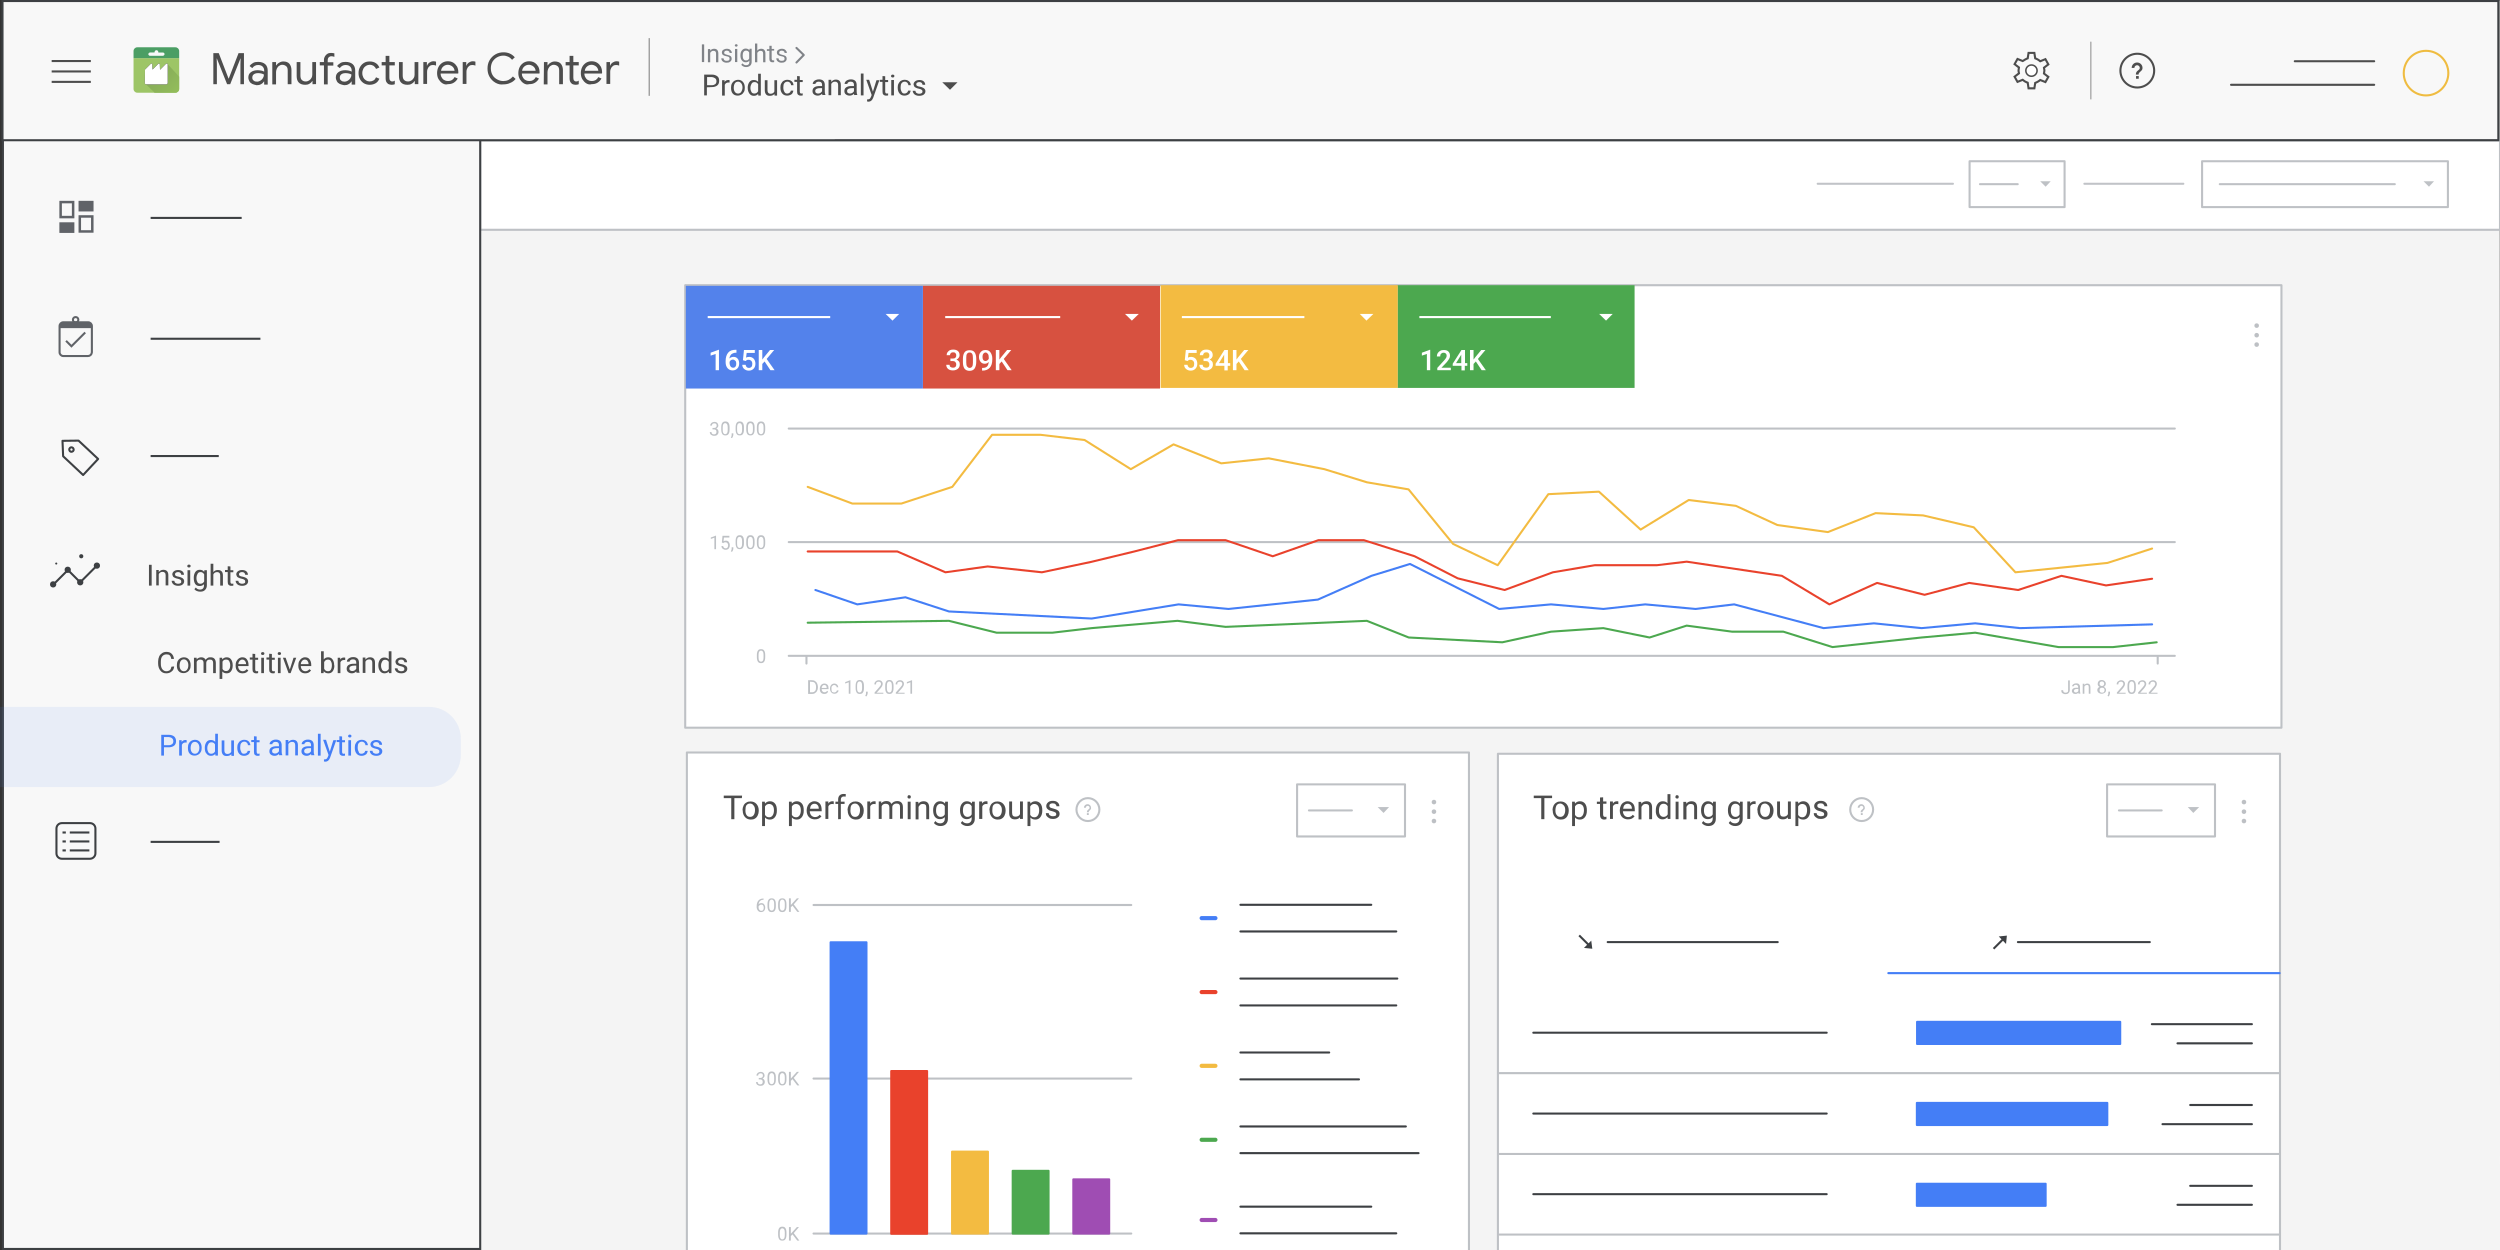 <?xml version="1.0" encoding="utf-8"?>
<!-- Generator: Adobe Illustrator 26.0.3, SVG Export Plug-In . SVG Version: 6.00 Build 0)  -->
<svg version="1.1" id="Layer_1" xmlns="http://www.w3.org/2000/svg" xmlns:xlink="http://www.w3.org/1999/xlink" x="0px" y="0px"
	 viewBox="0 0 1200 600" style="enable-background:new 0 0 1200 600;" xml:space="preserve">
<rect x="0" y="0" width="1200" height="600" fill="#333333" stroke="none"/>
<style type="text/css">
	.st0{fill:#FFFFFF;}
	.st1{fill:#F4F4F4;}
	.st2{fill:#FFFFFF;stroke:#BEC1C5;stroke-linecap:round;stroke-linejoin:round;}
	.st3{fill:#F8F8F8;}
	.st4{fill:#3D4043;}
	.st5{fill:none;stroke:#4D4D4D;stroke-miterlimit:10;}
	.st6{opacity:0.5;fill:#4D4D4D;enable-background:new    ;}
	.st7{fill:none;stroke:#4D4D4D;stroke-linecap:round;stroke-miterlimit:10;}
	.st8{fill:none;stroke:#EFBC41;stroke-miterlimit:10;}
	.st9{fill:#4D4D4D;}
	.st10{fill-rule:evenodd;clip-rule:evenodd;fill:#F8F8F8;stroke:#3D4043;stroke-miterlimit:10;}
	.st11{fill-rule:evenodd;clip-rule:evenodd;fill:#3D4043;}
	.st12{fill:none;stroke:#3D4043;stroke-miterlimit:10;}
	.st13{fill:#606368;}
	.st14{fill-rule:evenodd;clip-rule:evenodd;fill:#606368;}
	.st15{fill:none;stroke:#808388;stroke-linecap:round;stroke-linejoin:round;stroke-miterlimit:10;}
	.st16{fill:#FFFFFF;stroke:#4D4D4D;stroke-width:0.75;stroke-miterlimit:10;}
	.st17{opacity:0.1;fill:#5382EB;enable-background:new    ;}
	.st18{fill:#808388;}
	.st19{fill-rule:evenodd;clip-rule:evenodd;fill:#9DC566;}
	.st20{fill-rule:evenodd;clip-rule:evenodd;fill:url(#SVGID_1_);}
	.st21{fill-rule:evenodd;clip-rule:evenodd;}
	.st22{fill-rule:evenodd;clip-rule:evenodd;fill:#FFFFFF;}
	.st23{fill-rule:evenodd;clip-rule:evenodd;fill:#4B9E64;}
	.st24{fill:none;stroke:#606368;stroke-miterlimit:10;}
	.st25{fill:none;stroke:#3D4043;stroke-linecap:round;stroke-linejoin:round;}
	.st26{fill:#447EF6;}
	.st27{opacity:0.96;}
	.st28{fill:none;stroke:#BEC1C5;stroke-linecap:round;stroke-miterlimit:10;}
	.st29{fill:#BEC1C5;stroke:#BEC1C5;stroke-linecap:round;stroke-miterlimit:10;}
	.st30{clip-path:url(#SVGID_00000139997712926798264020000000175056308038417821_);}
	.st31{fill:none;stroke:#BEC1C5;stroke-linecap:round;stroke-linejoin:round;}
	.st32{fill:#BDC0C4;}
	.st33{fill:#4CA84F;}
	.st34{fill:#F3BB41;}
	.st35{fill:#D75140;}
	.st36{fill:none;stroke:#FFFFFF;stroke-miterlimit:10;}
	.st37{fill:#5382EB;}
	.st38{fill:#BEC1C5;}
	.st39{fill:none;stroke:#F3BB41;stroke-linecap:round;stroke-linejoin:round;stroke-miterlimit:10;}
	.st40{fill:none;stroke:#E9422C;stroke-linecap:round;stroke-linejoin:round;stroke-miterlimit:10;}
	.st41{fill:none;stroke:#447EF6;stroke-linecap:round;stroke-linejoin:round;stroke-miterlimit:10;}
	.st42{fill:none;stroke:#4CA84F;stroke-linecap:round;stroke-linejoin:round;stroke-miterlimit:10;}
	.st43{fill:none;stroke:#BEC1C5;stroke-miterlimit:10;}
	.st44{fill:#447EF6;stroke:#447EF6;stroke-linecap:round;stroke-linejoin:round;stroke-miterlimit:10;}
	.st45{fill:#E9422C;stroke:#E9422C;stroke-linecap:round;stroke-linejoin:round;stroke-miterlimit:10;}
	.st46{fill:#F3BB41;stroke:#F3BB41;stroke-linecap:round;stroke-linejoin:round;stroke-miterlimit:10;}
	.st47{fill:#4CA84F;stroke:#4CA84F;stroke-linecap:round;stroke-linejoin:round;stroke-miterlimit:10;}
	.st48{fill:#9F4DB3;stroke:#9F4DB3;stroke-linecap:round;stroke-linejoin:round;stroke-miterlimit:10;}
	.st49{fill:none;stroke:#9F4DB3;stroke-width:2;stroke-linecap:round;stroke-linejoin:round;stroke-miterlimit:10;}
	.st50{fill:none;stroke:#3D4043;stroke-linecap:round;stroke-linejoin:round;stroke-miterlimit:10;}
	.st51{fill:none;stroke:#4CA84F;stroke-width:2;stroke-linecap:round;stroke-linejoin:round;stroke-miterlimit:10;}
	.st52{fill:none;stroke:#F3BB41;stroke-width:2;stroke-linecap:round;stroke-linejoin:round;stroke-miterlimit:10;}
	.st53{fill:none;stroke:#E9422C;stroke-width:2;stroke-linecap:round;stroke-linejoin:round;stroke-miterlimit:10;}
	.st54{fill:none;stroke:#447EF6;stroke-width:2;stroke-linecap:round;stroke-linejoin:round;stroke-miterlimit:10;}
</style>
<polygon class="st0" points="1200,600 1.2,600 1.2,0.2 1199.7,0.2 "/>
<polygon class="st1" points="1200,600 1.2,600 1.2,0.2 1199.7,0.2 "/>
<rect x="230.5" y="67.4" class="st2" width="969.5" height="42.9"/>
<g>
	<rect x="1.4" y="60.3" class="st3" width="229.1" height="539.2"/>
	<path class="st4" d="M230,60.8V599H1.9V60.8H230 M231,59.8H0.9V600H231V59.8L231,59.8z"/>
</g>
<g>
	<rect x="1.2" y="0.5" class="st3" width="1198" height="66.8"/>
	<g>
		<path class="st4" d="M1198.7,1v65.8H1.7V1H1198.7 M1199.7,0H0.7v67.8h1199V0L1199.7,0z"/>
	</g>
</g>
<g>
	<line class="st5" x1="24.8" y1="29.3" x2="43.6" y2="29.3"/>
	<line class="st5" x1="43.6" y1="34.3" x2="24.8" y2="34.3"/>
	<line class="st5" x1="24.8" y1="39.3" x2="43.6" y2="39.3"/>
</g>
<rect x="1003.3" y="20" class="st6" width="0.6" height="27.7"/>
<g>
	<line class="st7" x1="1101.5" y1="29.4" x2="1139.6" y2="29.4"/>
</g>
<g>
	<line class="st7" x1="1070.9" y1="40.7" x2="1139.6" y2="40.7"/>
</g>
<circle class="st8" cx="1164.5" cy="35.1" r="10.7"/>
<g>
	<circle class="st5" cx="1025.9" cy="33.9" r="8.1"/>
	<g>
		<rect x="1025.3" y="36.5" class="st9" width="1.3" height="1.3"/>
		<path class="st9" d="M1026.5,35.8h-1.3c0-2.1,1.9-1.9,1.9-3.2c0-0.7-0.6-1.3-1.3-1.3c-0.7,0-1.3,0.6-1.3,1.3h-1.3
			c0-1.4,1.1-2.6,2.6-2.6c1.4,0,2.6,1.1,2.6,2.6C1028.5,34.2,1026.5,34.4,1026.5,35.8z"/>
	</g>
</g>
<g>
	<g>
		<polyline class="st10" points="25.4,280.8 32.6,273.6 38.5,279.5 45.8,272.2 		"/>
		<circle class="st11" cx="46.5" cy="271.5" r="1.5"/>
		<circle class="st11" cx="38.5" cy="279.5" r="1.5"/>
		<circle class="st11" cx="32.5" cy="273.5" r="1.5"/>
		<circle class="st11" cx="39" cy="267" r="1"/>
		<circle class="st11" cx="27" cy="270.5" r="0.5"/>
		<circle class="st11" cx="25.5" cy="280.5" r="1.5"/>
	</g>
</g>
<g>
	<line class="st12" x1="72.3" y1="218.9" x2="105" y2="218.9"/>
</g>
<g>
	<g>
		<path class="st9" d="M72.8,281.1h-1.3v-10h1.3V281.1z"/>
		<path class="st9" d="M76.2,273.7v0.9c0.6-0.7,1.3-1.1,2.2-1.1c1.6,0,2.4,0.9,2.4,2.6v4.9h-1.3v-4.9c0-0.5-0.1-0.9-0.4-1.2
			s-0.6-0.4-1.1-0.4c-0.4,0-0.8,0.1-1.1,0.3s-0.6,0.5-0.7,0.9v5.3H75v-7.4h1.2V273.7z"/>
		<path class="st9" d="M87,279.1c0-0.3-0.1-0.6-0.4-0.8s-0.7-0.4-1.3-0.5s-1.1-0.3-1.5-0.5s-0.7-0.4-0.8-0.7s-0.3-0.6-0.3-0.9
			c0-0.6,0.3-1.1,0.8-1.5s1.2-0.6,2-0.6s1.5,0.2,2,0.6s0.8,1,0.8,1.7H87c0-0.3-0.1-0.6-0.4-0.9s-0.7-0.4-1.1-0.4
			c-0.5,0-0.8,0.1-1.1,0.3s-0.4,0.5-0.4,0.8s0.1,0.5,0.4,0.7s0.7,0.3,1.3,0.4s1.1,0.3,1.5,0.5s0.7,0.4,0.9,0.7s0.3,0.6,0.3,1
			c0,0.7-0.3,1.2-0.8,1.6s-1.2,0.6-2.1,0.6c-0.6,0-1.1-0.1-1.6-0.3s-0.8-0.5-1.1-0.9s-0.4-0.8-0.4-1.2h1.3c0,0.4,0.2,0.8,0.5,1
			s0.7,0.4,1.3,0.4c0.5,0,0.9-0.1,1.2-0.3S87,279.5,87,279.1z"/>
		<path class="st9" d="M89.9,271.7c0-0.2,0.1-0.4,0.2-0.5s0.3-0.2,0.6-0.2s0.4,0.1,0.6,0.2s0.2,0.3,0.2,0.5s-0.1,0.4-0.2,0.5
			s-0.3,0.2-0.6,0.2s-0.4-0.1-0.6-0.2S89.9,271.9,89.9,271.7z M91.3,281.1H90v-7.4h1.3V281.1z"/>
		<path class="st9" d="M93,277.3c0-1.2,0.3-2.1,0.8-2.8s1.2-1,2.1-1s1.6,0.3,2.1,1l0.1-0.8h1.2v7.2c0,1-0.3,1.7-0.9,2.3
			s-1.3,0.8-2.3,0.8c-0.5,0-1.1-0.1-1.6-0.3s-0.9-0.5-1.2-0.9L94,282c0.5,0.7,1.2,1,2,1c0.6,0,1.1-0.2,1.4-0.5s0.5-0.8,0.5-1.5v-0.6
			c-0.5,0.6-1.2,0.9-2.1,0.9s-1.6-0.3-2.1-1S93,278.5,93,277.3z M94.3,277.5c0,0.8,0.2,1.5,0.5,2s0.8,0.7,1.4,0.7
			c0.8,0,1.4-0.4,1.8-1.1v-3.4c-0.4-0.7-1-1.1-1.7-1.1c-0.6,0-1.1,0.2-1.4,0.7S94.3,276.5,94.3,277.5z"/>
		<path class="st9" d="M102.4,274.6c0.6-0.7,1.3-1,2.2-1c1.6,0,2.4,0.9,2.4,2.6v4.9h-1.3v-4.9c0-0.5-0.1-0.9-0.4-1.2
			s-0.6-0.4-1.1-0.4c-0.4,0-0.8,0.1-1.1,0.3s-0.6,0.5-0.7,0.9v5.3h-1.3v-10.5h1.3V274.6z"/>
		<path class="st9" d="M110.6,271.9v1.8h1.4v1h-1.4v4.6c0,0.3,0.1,0.5,0.2,0.7c0.1,0.1,0.3,0.2,0.6,0.2c0.1,0,0.3,0,0.6-0.1v1
			c-0.3,0.1-0.7,0.1-1,0.1c-0.6,0-1-0.2-1.3-0.5s-0.4-0.8-0.4-1.5v-4.6H108v-1h1.3v-1.8L110.6,271.9L110.6,271.9z"/>
		<path class="st9" d="M117.7,279.1c0-0.3-0.1-0.6-0.4-0.8s-0.7-0.4-1.3-0.5s-1.1-0.3-1.5-0.5s-0.7-0.4-0.8-0.7s-0.3-0.6-0.3-0.9
			c0-0.6,0.3-1.1,0.8-1.5s1.2-0.6,2-0.6s1.5,0.2,2,0.6s0.8,1,0.8,1.7h-1.3c0-0.3-0.1-0.6-0.4-0.9s-0.7-0.4-1.1-0.4
			c-0.5,0-0.8,0.1-1.1,0.3s-0.4,0.5-0.4,0.8s0.1,0.5,0.4,0.7s0.7,0.3,1.3,0.4s1.1,0.3,1.5,0.5s0.7,0.4,0.9,0.7s0.3,0.6,0.3,1
			c0,0.7-0.3,1.2-0.8,1.6s-1.2,0.6-2.1,0.6c-0.6,0-1.1-0.1-1.6-0.3s-0.8-0.5-1.1-0.9s-0.4-0.8-0.4-1.2h1.3c0,0.4,0.2,0.8,0.5,1
			s0.7,0.4,1.3,0.4c0.5,0,0.9-0.1,1.2-0.3S117.7,279.5,117.7,279.1z"/>
	</g>
</g>
<g>
	<g>
		<path class="st9" d="M83.6,319.9c-0.1,1.1-0.5,1.9-1.2,2.4c-0.7,0.6-1.5,0.9-2.6,0.9c-1.2,0-2.1-0.4-2.8-1.3s-1.1-2-1.1-3.4v-1
			c0-0.9,0.2-1.7,0.5-2.4s0.8-1.2,1.4-1.6s1.3-0.6,2.1-0.6c1.1,0,1.9,0.3,2.5,0.9s1,1.4,1.1,2.5h-1.3c-0.1-0.8-0.4-1.4-0.7-1.7
			c-0.4-0.4-0.9-0.5-1.6-0.5c-0.8,0-1.5,0.3-2,0.9s-0.7,1.5-0.7,2.6v1c0,1.1,0.2,1.9,0.7,2.6c0.5,0.6,1.1,1,1.9,1
			c0.7,0,1.3-0.2,1.7-0.5c0.4-0.3,0.6-0.9,0.8-1.7L83.6,319.9L83.6,319.9z"/>
		<path class="st9" d="M84.9,319.3c0-0.7,0.1-1.4,0.4-2s0.7-1,1.2-1.3s1.1-0.5,1.7-0.5c1,0,1.8,0.3,2.4,1s0.9,1.6,0.9,2.8v0.1
			c0,0.7-0.1,1.4-0.4,1.9c-0.3,0.6-0.7,1-1.2,1.3s-1.1,0.5-1.8,0.5c-1,0-1.8-0.3-2.4-1S84.9,320.6,84.9,319.3L84.9,319.3z
			 M86.2,319.5c0,0.8,0.2,1.5,0.6,2s0.9,0.7,1.5,0.7s1.2-0.3,1.5-0.8c0.4-0.5,0.6-1.2,0.6-2.1c0-0.8-0.2-1.5-0.6-2s-0.9-0.8-1.5-0.8
			s-1.1,0.2-1.5,0.7S86.2,318.6,86.2,319.5z"/>
		<path class="st9" d="M94.4,315.7v0.8c0.5-0.6,1.3-1,2.2-1c1,0,1.7,0.4,2.1,1.2c0.2-0.4,0.6-0.6,1-0.9s0.9-0.3,1.4-0.3
			c1.6,0,2.4,0.9,2.5,2.6v5h-1.3v-4.9c0-0.5-0.1-0.9-0.4-1.2c-0.2-0.3-0.6-0.4-1.2-0.4c-0.5,0-0.9,0.1-1.2,0.4
			c-0.3,0.3-0.5,0.7-0.5,1.1v4.9h-1.3v-4.8c0-1.1-0.5-1.6-1.6-1.6c-0.8,0-1.4,0.4-1.7,1.1v5.4h-1.3v-7.4L94.4,315.7L94.4,315.7z"/>
		<path class="st9" d="M111.7,319.5c0,1.1-0.3,2-0.8,2.7s-1.2,1-2.1,1s-1.6-0.3-2.1-0.9v3.6h-1.3v-10.2h1.2l0.1,0.8
			c0.5-0.6,1.2-1,2.1-1s1.6,0.3,2.1,1s0.8,1.6,0.8,2.8C111.7,319.3,111.7,319.5,111.7,319.5z M110.5,319.3c0-0.8-0.2-1.5-0.5-2
			s-0.8-0.7-1.5-0.7c-0.8,0-1.3,0.3-1.7,1v3.5c0.4,0.7,1,1,1.7,1c0.6,0,1.1-0.2,1.4-0.7C110.3,321,110.5,320.3,110.5,319.3z"/>
		<path class="st9" d="M116.4,323.2c-1,0-1.8-0.3-2.4-1s-0.9-1.5-0.9-2.6v-0.2c0-0.7,0.1-1.4,0.4-2s0.7-1,1.2-1.4
			c0.5-0.3,1-0.5,1.6-0.5c1,0,1.7,0.3,2.2,1s0.8,1.5,0.8,2.7v0.5h-5c0,0.7,0.2,1.3,0.6,1.8c0.4,0.4,0.9,0.7,1.6,0.7
			c0.4,0,0.8-0.1,1.1-0.3s0.6-0.4,0.8-0.7l0.8,0.6C118.6,322.8,117.7,323.2,116.4,323.2z M116.3,316.6c-0.5,0-0.9,0.2-1.3,0.6
			c-0.3,0.4-0.6,0.9-0.6,1.6h3.7v-0.1c0-0.6-0.2-1.1-0.5-1.5C117.2,316.8,116.8,316.6,116.3,316.6z"/>
		<path class="st9" d="M122.5,313.9v1.8h1.4v1h-1.4v4.6c0,0.3,0.1,0.5,0.2,0.7s0.3,0.2,0.6,0.2c0.1,0,0.3,0,0.6-0.1v1
			c-0.3,0.1-0.7,0.1-1,0.1c-0.6,0-1-0.2-1.3-0.5s-0.4-0.8-0.4-1.5v-4.6h-1.3v-1h1.3v-1.8L122.5,313.9L122.5,313.9z"/>
		<path class="st9" d="M125.3,313.7c0-0.2,0.1-0.4,0.2-0.5s0.3-0.2,0.6-0.2s0.4,0.1,0.6,0.2s0.2,0.3,0.2,0.5s-0.1,0.4-0.2,0.5
			s-0.3,0.2-0.6,0.2s-0.4-0.1-0.6-0.2S125.3,313.9,125.3,313.7z M126.7,323.1h-1.3v-7.4h1.3V323.1z"/>
		<path class="st9" d="M130.5,313.9v1.8h1.4v1h-1.4v4.6c0,0.3,0.1,0.5,0.2,0.7s0.3,0.2,0.6,0.2c0.1,0,0.3,0,0.6-0.1v1
			c-0.3,0.1-0.7,0.1-1,0.1c-0.6,0-1-0.2-1.3-0.5s-0.4-0.8-0.4-1.5v-4.6h-1.3v-1h1.3v-1.8L130.5,313.9L130.5,313.9z"/>
		<path class="st9" d="M133.3,313.7c0-0.2,0.1-0.4,0.2-0.5s0.3-0.2,0.6-0.2s0.4,0.1,0.6,0.2s0.2,0.3,0.2,0.5s-0.1,0.4-0.2,0.5
			s-0.3,0.2-0.6,0.2s-0.4-0.1-0.6-0.2S133.3,313.9,133.3,313.7z M134.7,323.1h-1.3v-7.4h1.3V323.1z"/>
		<path class="st9" d="M139.1,321.4l1.8-5.7h1.3l-2.7,7.4h-1l-2.7-7.4h1.3L139.1,321.4z"/>
		<path class="st9" d="M146.5,323.2c-1,0-1.8-0.3-2.4-1c-0.6-0.7-0.9-1.5-0.9-2.6v-0.2c0-0.7,0.1-1.4,0.4-2c0.3-0.6,0.7-1,1.2-1.4
			c0.5-0.3,1-0.5,1.6-0.5c1,0,1.7,0.3,2.2,1s0.8,1.5,0.8,2.7v0.5h-5c0,0.7,0.2,1.3,0.6,1.8c0.4,0.4,0.9,0.7,1.6,0.7
			c0.4,0,0.8-0.1,1.1-0.3s0.6-0.4,0.8-0.7l0.8,0.6C148.6,322.8,147.7,323.2,146.5,323.2z M146.3,316.6c-0.5,0-0.9,0.2-1.3,0.6
			c-0.3,0.4-0.6,0.9-0.6,1.6h3.7v-0.1c0-0.6-0.2-1.1-0.5-1.5C147.3,316.8,146.8,316.6,146.3,316.6z"/>
		<path class="st9" d="M160.5,319.5c0,1.1-0.3,2-0.8,2.7s-1.2,1-2.1,1c-0.9,0-1.7-0.3-2.2-1l-0.1,0.9h-1.2v-10.5h1.3v3.9
			c0.5-0.6,1.2-1,2.1-1s1.6,0.3,2.1,1s0.8,1.6,0.8,2.8L160.5,319.5L160.5,319.5z M159.3,319.3c0-0.9-0.2-1.5-0.5-2s-0.8-0.7-1.4-0.7
			c-0.8,0-1.4,0.4-1.8,1.2v3.2c0.4,0.8,1,1.2,1.8,1.2c0.6,0,1.1-0.2,1.4-0.7S159.3,320.3,159.3,319.3z"/>
		<path class="st9" d="M165.7,316.8c-0.2,0-0.4,0-0.6,0c-0.8,0-1.4,0.4-1.7,1.1v5.2h-1.3v-7.4h1.2v0.9c0.4-0.7,1-1,1.8-1
			c0.2,0,0.4,0,0.6,0.1V316.8z"/>
		<path class="st9" d="M171.2,323.1c-0.1-0.1-0.1-0.4-0.2-0.8c-0.6,0.6-1.3,0.9-2.1,0.9c-0.7,0-1.3-0.2-1.8-0.6s-0.7-0.9-0.7-1.6
			c0-0.8,0.3-1.4,0.9-1.8c0.6-0.4,1.4-0.6,2.5-0.6h1.2V318c0-0.4-0.1-0.8-0.4-1.1c-0.3-0.3-0.7-0.4-1.2-0.4s-0.8,0.1-1.1,0.3
			s-0.5,0.5-0.5,0.8h-1.3c0-0.4,0.1-0.7,0.4-1.1c0.3-0.3,0.6-0.6,1.1-0.8s0.9-0.3,1.5-0.3c0.9,0,1.5,0.2,2,0.6s0.7,1,0.8,1.8v3.4
			c0,0.7,0.1,1.2,0.3,1.6v0.1h-1.4V323.1z M169.1,322.1c0.4,0,0.8-0.1,1.1-0.3s0.6-0.5,0.8-0.8v-1.5h-1c-1.5,0-2.3,0.5-2.3,1.4
			c0,0.4,0.1,0.7,0.4,0.9S168.7,322.1,169.1,322.1z"/>
		<path class="st9" d="M175.4,315.7v0.9c0.6-0.7,1.3-1.1,2.2-1.1c1.6,0,2.4,0.9,2.4,2.6v4.9h-1.3v-4.9c0-0.5-0.1-0.9-0.4-1.2
			s-0.6-0.4-1.1-0.4c-0.4,0-0.8,0.1-1.1,0.3s-0.6,0.5-0.7,0.9v5.3h-1.3v-7.4h1.3V315.7z"/>
		<path class="st9" d="M181.6,319.3c0-1.1,0.3-2,0.8-2.7s1.2-1,2.1-1c0.9,0,1.6,0.3,2.1,0.9v-3.9h1.3v10.5h-1.2l-0.1-0.8
			c-0.5,0.6-1.2,0.9-2.1,0.9c-0.9,0-1.6-0.4-2.1-1.1S181.6,320.6,181.6,319.3L181.6,319.3z M182.9,319.5c0,0.8,0.2,1.5,0.5,2
			s0.8,0.7,1.4,0.7c0.8,0,1.4-0.4,1.8-1.1v-3.4c-0.4-0.7-1-1-1.7-1c-0.6,0-1.1,0.2-1.4,0.7S182.9,318.5,182.9,319.5z"/>
		<path class="st9" d="M194.1,321.1c0-0.3-0.1-0.6-0.4-0.8c-0.3-0.2-0.7-0.4-1.3-0.5s-1.1-0.3-1.5-0.5s-0.7-0.4-0.8-0.7
			s-0.3-0.6-0.3-0.9c0-0.6,0.3-1.1,0.8-1.5s1.2-0.6,2-0.6s1.5,0.2,2,0.6s0.8,1,0.8,1.7h-1.3c0-0.3-0.1-0.6-0.4-0.9s-0.7-0.4-1.1-0.4
			c-0.5,0-0.8,0.1-1.1,0.3s-0.4,0.5-0.4,0.8s0.1,0.5,0.4,0.7s0.7,0.3,1.3,0.4s1.1,0.3,1.5,0.5s0.7,0.4,0.9,0.7
			c0.2,0.3,0.3,0.6,0.3,1c0,0.7-0.3,1.2-0.8,1.6s-1.2,0.6-2.1,0.6c-0.6,0-1.1-0.1-1.6-0.3s-0.8-0.5-1.1-0.9s-0.4-0.8-0.4-1.2h1.3
			c0,0.4,0.2,0.8,0.5,1s0.7,0.4,1.3,0.4c0.5,0,0.9-0.1,1.2-0.3C194,321.7,194.1,321.5,194.1,321.1z"/>
	</g>
</g>
<g>
	<g>
		<g>
			<g>
				<path class="st13" d="M34.5,97.6v6h-4.8v-6H34.5 M35.7,96.4h-7.2v8.4h7.2V96.4L35.7,96.4z"/>
			</g>
		</g>
		<rect x="28.5" y="106.7" class="st14" width="7.2" height="5.1"/>
		<g>
			<g>
				<path class="st13" d="M43.7,104.5v6h-4.8v-6H43.7 M44.9,103.3h-7.2v8.4h7.2V103.3L44.9,103.3z"/>
			</g>
		</g>
		<rect x="37.7" y="96.4" class="st14" width="7.2" height="5.1"/>
	</g>
</g>
<g>
	<path class="st9" d="M102.4,25.5h2.6l4.7,12.2h0.1l4.7-12.2h2.6v14.9h-1.7v-9.5l0.1-2.8h-0.1l-4.9,12.3H109l-4.9-12.3H104l0.1,2.8
		v9.5h-1.7V25.5z"/>
	<path class="st9" d="M121.1,40.3c-0.6-0.3-1.1-0.7-1.4-1.3s-0.5-1.1-0.5-1.8c0-1.1,0.4-2,1.3-2.6c0.8-0.6,1.9-0.9,3.2-0.9
		c0.6,0,1.2,0.1,1.8,0.2c0.5,0.1,1,0.3,1.3,0.5v-0.6c0-0.8-0.3-1.4-0.8-1.9s-1.3-0.7-2.1-0.7c-0.6,0-1.1,0.1-1.6,0.4
		s-0.9,0.6-1.2,1.1l-1.3-1c0.4-0.6,1-1.1,1.7-1.5s1.5-0.5,2.4-0.5c1.4,0,2.6,0.4,3.4,1.1s1.2,1.8,1.2,3.1v6.7h-1.7v-1.5h-0.1
		c-0.3,0.5-0.8,1-1.4,1.3c-0.6,0.4-1.3,0.5-2.1,0.5C122.4,40.7,121.7,40.6,121.1,40.3z M125,38.7c0.5-0.3,0.9-0.7,1.2-1.2
		c0.3-0.5,0.5-1.1,0.5-1.7c-0.3-0.2-0.7-0.4-1.2-0.5s-1-0.2-1.5-0.2c-1,0-1.7,0.2-2.2,0.6c-0.5,0.4-0.7,0.9-0.7,1.6
		c0,0.6,0.2,1.1,0.7,1.4c0.4,0.4,1,0.5,1.7,0.5C123.9,39.2,124.5,39,125,38.7z"/>
	<path class="st9" d="M130.8,29.8h1.7v1.6h0.1c0.3-0.5,0.8-1,1.4-1.3c0.6-0.4,1.3-0.6,2-0.6c1.3,0,2.3,0.4,2.9,1.1s1,1.8,1,3v6.8
		h-1.8v-6.5c0-1-0.2-1.7-0.7-2.1s-1.1-0.7-1.9-0.7c-0.6,0-1.1,0.2-1.5,0.5c-0.5,0.3-0.8,0.7-1.1,1.3c-0.2,0.5-0.4,1.1-0.4,1.6v6
		h-1.8V29.8H130.8z"/>
	<path class="st9" d="M143.4,39.6c-0.7-0.7-1-1.8-1-3.1v-6.7h1.8v6.4c0,1,0.2,1.8,0.7,2.2c0.5,0.5,1.1,0.7,1.9,0.7
		c0.6,0,1.1-0.2,1.6-0.5s0.8-0.7,1.1-1.2s0.4-1.1,0.4-1.6v-6h1.8v10.6H150v-1.5h-0.1c-0.3,0.5-0.8,1-1.4,1.3c-0.6,0.4-1.3,0.5-2,0.5
		C145.1,40.7,144.1,40.3,143.4,39.6z"/>
	<path class="st9" d="M155.5,31.4h-2v-1.6h2v-1.1c0-0.7,0.2-1.2,0.5-1.7s0.7-0.9,1.2-1.2s1.1-0.4,1.7-0.4c0.6,0,1.1,0.1,1.6,0.2v1.7
		c-0.2-0.1-0.5-0.2-0.7-0.2c-0.2-0.1-0.5-0.1-0.8-0.1c-0.5,0-0.9,0.2-1.2,0.5s-0.5,0.8-0.5,1.4v1h2.7v1.6h-2.7v9h-1.8V31.4z"/>
	<path class="st9" d="M163.1,40.3c-0.6-0.3-1.1-0.7-1.4-1.3s-0.5-1.1-0.5-1.8c0-1.1,0.4-2,1.3-2.6c0.8-0.6,1.9-0.9,3.2-0.9
		c0.6,0,1.2,0.1,1.8,0.2c0.5,0.1,1,0.3,1.3,0.5v-0.6c0-0.8-0.3-1.4-0.8-1.9s-1.3-0.7-2.1-0.7c-0.6,0-1.1,0.1-1.6,0.4
		s-0.9,0.6-1.2,1.1l-1.3-1c0.4-0.6,1-1.1,1.7-1.5s1.5-0.5,2.4-0.5c1.4,0,2.6,0.4,3.4,1.1s1.2,1.8,1.2,3.1v6.7h-1.7v-1.5h-0.1
		c-0.3,0.5-0.8,1-1.4,1.3c-0.6,0.4-1.3,0.5-2.1,0.5C164.4,40.7,163.7,40.6,163.1,40.3z M167,38.7c0.5-0.3,0.9-0.7,1.2-1.2
		s0.5-1.1,0.5-1.7c-0.3-0.2-0.7-0.4-1.2-0.5s-1-0.2-1.5-0.2c-1,0-1.7,0.2-2.2,0.6c-0.5,0.4-0.7,0.9-0.7,1.6c0,0.6,0.2,1.1,0.7,1.4
		c0.4,0.4,1,0.5,1.7,0.5C165.9,39.2,166.5,39,167,38.7z"/>
	<path class="st9" d="M174.7,40c-0.8-0.5-1.5-1.2-1.9-2c-0.5-0.9-0.7-1.8-0.7-2.9c0-1.1,0.2-2,0.7-2.9c0.5-0.9,1.1-1.5,1.9-2
		c0.8-0.5,1.7-0.7,2.8-0.7c1.2,0,2.1,0.3,2.9,0.8c0.8,0.5,1.3,1.2,1.7,2.1l-1.6,0.7c-0.3-0.7-0.7-1.1-1.2-1.5
		c-0.5-0.3-1.1-0.5-1.9-0.5c-0.6,0-1.2,0.2-1.7,0.5s-1,0.8-1.3,1.4c-0.3,0.6-0.5,1.3-0.5,2.1s0.2,1.5,0.5,2.1s0.8,1.1,1.3,1.4
		c0.5,0.3,1.1,0.5,1.7,0.5c0.7,0,1.4-0.2,1.9-0.5s0.9-0.8,1.2-1.5l1.6,0.7c-0.4,0.9-0.9,1.6-1.7,2.1s-1.8,0.8-2.9,0.8
		C176.5,40.7,175.6,40.5,174.7,40z"/>
	<path class="st9" d="M186.8,40.5c-0.4-0.1-0.7-0.3-0.9-0.6c-0.3-0.3-0.5-0.6-0.6-0.9s-0.2-0.8-0.2-1.3v-6.3h-1.9v-1.6h1.9v-3h1.8v3
		h2.6v1.6h-2.6v5.9c0,0.6,0.1,1,0.3,1.3c0.3,0.3,0.6,0.5,1.1,0.5c0.4,0,0.8-0.1,1.2-0.4v1.7c-0.2,0.1-0.4,0.2-0.6,0.2
		c-0.2,0-0.5,0.1-0.8,0.1C187.6,40.7,187.2,40.6,186.8,40.5z"/>
	<path class="st9" d="M192.5,39.6c-0.7-0.7-1-1.8-1-3.1v-6.7h1.8v6.4c0,1,0.2,1.8,0.7,2.2c0.5,0.5,1.1,0.7,1.9,0.7
		c0.6,0,1.1-0.2,1.6-0.5s0.8-0.7,1.1-1.2s0.4-1.1,0.4-1.6v-6h1.8v10.6h-1.7v-1.5H199c-0.3,0.5-0.8,1-1.4,1.3c-0.6,0.4-1.3,0.5-2,0.5
		C194.1,40.7,193.2,40.3,192.5,39.6z"/>
	<path class="st9" d="M203.2,29.8h1.7v1.7h0.1c0.2-0.6,0.6-1.1,1.2-1.5c0.6-0.4,1.2-0.6,1.9-0.6c0.5,0,0.9,0.1,1.2,0.2v1.9
		c-0.4-0.2-0.9-0.3-1.5-0.3c-0.5,0-1,0.1-1.4,0.4s-0.8,0.7-1,1.2c-0.3,0.5-0.4,1-0.4,1.6v5.9h-1.8V29.8z"/>
	<path class="st9" d="M212.4,40c-0.8-0.5-1.4-1.2-1.9-2c-0.5-0.9-0.7-1.8-0.7-2.9c0-1,0.2-2,0.6-2.8c0.4-0.9,1-1.5,1.8-2.1
		c0.8-0.5,1.7-0.8,2.7-0.8s1.9,0.2,2.7,0.7s1.3,1.1,1.8,1.9c0.4,0.8,0.6,1.8,0.6,2.8c0,0.2,0,0.4-0.1,0.5h-8.4c0,0.8,0.2,1.5,0.6,2
		c0.3,0.6,0.8,1,1.3,1.2c0.5,0.3,1.1,0.4,1.7,0.4c1.4,0,2.4-0.6,3.1-1.9l1.5,0.7c-0.5,0.9-1.1,1.5-1.9,2c-0.8,0.5-1.7,0.7-2.8,0.7
		C214.1,40.7,213.2,40.5,212.4,40z M218.2,34c0-0.4-0.2-0.9-0.4-1.3c-0.2-0.4-0.6-0.8-1.1-1.1c-0.5-0.3-1.1-0.5-1.8-0.5
		c-0.8,0-1.5,0.3-2.1,0.8c-0.6,0.5-1,1.2-1.1,2.1H218.2z"/>
	<path class="st9" d="M222.1,29.8h1.7v1.7h0.1c0.2-0.6,0.6-1.1,1.2-1.5c0.6-0.4,1.2-0.6,1.9-0.6c0.5,0,0.9,0.1,1.2,0.2v1.9
		c-0.4-0.2-0.9-0.3-1.5-0.3c-0.5,0-1,0.1-1.4,0.4s-0.8,0.7-1,1.2c-0.3,0.5-0.4,1-0.4,1.6v5.9h-1.8V29.8z"/>
	<path class="st9" d="M237.8,39.7c-1.2-0.7-2.1-1.6-2.8-2.8s-1-2.5-1-4s0.3-2.8,1-4s1.6-2.1,2.8-2.8s2.5-1,3.9-1
		c1.1,0,2.1,0.2,3,0.6s1.7,1,2.4,1.8l-1.3,1.2c-0.6-0.7-1.2-1.2-1.9-1.5s-1.4-0.5-2.3-0.5c-1.1,0-2.1,0.3-3,0.8s-1.6,1.2-2.2,2.1
		c-0.5,0.9-0.8,2-0.8,3.2s0.3,2.3,0.8,3.2s1.3,1.6,2.2,2.1s1.9,0.8,3,0.8c1.8,0,3.3-0.7,4.6-2.2l1.3,1.2c-0.7,0.8-1.5,1.5-2.6,1.9
		c-1,0.5-2.1,0.7-3.3,0.7C240.3,40.7,239,40.4,237.8,39.7z"/>
	<path class="st9" d="M251.4,40c-0.8-0.5-1.4-1.2-1.9-2c-0.5-0.9-0.7-1.8-0.7-2.9c0-1,0.2-2,0.6-2.8c0.4-0.9,1-1.5,1.8-2.1
		c0.8-0.5,1.7-0.8,2.7-0.8s1.9,0.2,2.7,0.7c0.8,0.5,1.3,1.1,1.8,1.9c0.4,0.8,0.6,1.8,0.6,2.8c0,0.2,0,0.4-0.1,0.5h-8.4
		c0,0.8,0.2,1.5,0.6,2c0.3,0.6,0.8,1,1.3,1.2c0.5,0.3,1.1,0.4,1.7,0.4c1.4,0,2.4-0.6,3.1-1.9l1.5,0.7c-0.5,0.9-1.1,1.5-1.9,2
		s-1.7,0.7-2.8,0.7C253.1,40.7,252.2,40.5,251.4,40z M257.1,34c0-0.4-0.2-0.9-0.4-1.3c-0.2-0.4-0.6-0.8-1.1-1.1
		c-0.5-0.3-1.1-0.5-1.8-0.5c-0.8,0-1.5,0.3-2.1,0.8c-0.6,0.5-1,1.2-1.1,2.1H257.1z"/>
	<path class="st9" d="M261.1,29.8h1.7v1.6h0.1c0.3-0.5,0.8-1,1.4-1.3c0.6-0.4,1.3-0.6,2-0.6c1.3,0,2.3,0.4,2.9,1.1s1,1.8,1,3v6.8
		h-1.8v-6.5c0-1-0.2-1.7-0.7-2.1s-1.1-0.7-1.9-0.7c-0.6,0-1.1,0.2-1.5,0.5c-0.5,0.3-0.8,0.7-1.1,1.3c-0.2,0.5-0.4,1.1-0.4,1.6v6H261
		L261.1,29.8L261.1,29.8z"/>
	<path class="st9" d="M275.1,40.5c-0.4-0.1-0.7-0.3-0.9-0.6c-0.3-0.3-0.5-0.6-0.6-0.9s-0.2-0.8-0.2-1.3v-6.3h-1.9v-1.6h1.9v-3h1.8v3
		h2.6v1.6h-2.6v5.9c0,0.6,0.1,1,0.3,1.3c0.3,0.3,0.6,0.5,1.1,0.5c0.4,0,0.8-0.1,1.2-0.4v1.7c-0.2,0.1-0.4,0.2-0.6,0.2
		s-0.5,0.1-0.8,0.1C275.9,40.7,275.5,40.6,275.1,40.5z"/>
	<path class="st9" d="M281.4,40c-0.8-0.5-1.4-1.2-1.9-2c-0.5-0.9-0.7-1.8-0.7-2.9c0-1,0.2-2,0.6-2.8c0.4-0.9,1-1.5,1.8-2.1
		c0.8-0.5,1.7-0.8,2.7-0.8s1.9,0.2,2.7,0.7c0.8,0.5,1.3,1.1,1.8,1.9c0.4,0.8,0.6,1.8,0.6,2.8c0,0.2,0,0.4-0.1,0.5h-8.4
		c0,0.8,0.2,1.5,0.6,2c0.3,0.6,0.8,1,1.3,1.2c0.5,0.3,1.1,0.4,1.7,0.4c1.4,0,2.4-0.6,3.1-1.9l1.5,0.7c-0.5,0.9-1.1,1.5-1.9,2
		s-1.7,0.7-2.8,0.7C283.1,40.7,282.2,40.5,281.4,40z M287.2,34c0-0.4-0.2-0.9-0.4-1.3c-0.2-0.4-0.6-0.8-1.1-1.1
		c-0.5-0.3-1.1-0.5-1.8-0.5c-0.8,0-1.5,0.3-2.1,0.8c-0.6,0.5-1,1.2-1.1,2.1H287.2z"/>
	<path class="st9" d="M291.1,29.8h1.7v1.7h0.1c0.2-0.6,0.6-1.1,1.2-1.5s1.2-0.6,1.9-0.6c0.5,0,0.9,0.1,1.2,0.2v1.9
		c-0.4-0.2-0.9-0.3-1.5-0.3c-0.5,0-1,0.1-1.4,0.4s-0.8,0.7-1,1.2c-0.3,0.5-0.4,1-0.4,1.6v5.9h-1.8L291.1,29.8L291.1,29.8z"/>
</g>
<rect x="311.3" y="18.3" class="st6" width="0.7" height="27.7"/>
<polyline class="st9" points="459.6,39.5 456,43.1 452.3,39.5 "/>
<polyline class="st15" points="382.3,23 385.8,26.4 382.3,30 "/>
<g>
	<path class="st5" d="M973.7,42.4h2.8l0.4-2.6l0.5-0.2c0.5-0.2,0.9-0.5,1.4-0.8l0.5-0.4l2.5,1l1.4-2.5l-2.1-1.6l0.1-0.6
		c0-0.3,0.1-0.5,0.1-0.8s0-0.5-0.1-0.8l-0.1-0.6l2.1-1.6l-1.4-2.5l-2.5,1l-0.5-0.4c-0.4-0.3-0.9-0.6-1.4-0.8l-0.5-0.2l-0.4-2.6h-2.8
		l-0.4,2.6l-0.5,0.2c-0.5,0.2-0.9,0.5-1.4,0.8l-0.5,0.3l-2.5-1l-1.4,2.5l2.1,1.6L969,33c0,0.3-0.1,0.5-0.1,0.8s0,0.5,0.1,0.8
		l0.1,0.6l-2.1,1.6l1.4,2.5l2.5-1l0.5,0.4c0.4,0.3,0.9,0.6,1.4,0.8l0.5,0.2L973.7,42.4z"/>
	<circle class="st16" cx="975.1" cy="33.9" r="2.7"/>
</g>
<g>
	<line class="st12" x1="72.3" y1="404.1" x2="105.4" y2="404.1"/>
	<g>
		<path class="st10" d="M43.2,412.2H29.7c-1.4,0-2.6-1.1-2.6-2.6v-11.9c0-1.4,1.1-2.6,2.6-2.6h13.5c1.4,0,2.6,1.1,2.6,2.6v11.9
			C45.8,411,44.6,412.2,43.2,412.2z"/>
		<g>
			<line class="st12" x1="30" y1="399.6" x2="31.6" y2="399.6"/>
			<line class="st12" x1="33.5" y1="399.6" x2="42.9" y2="399.6"/>
			<line class="st12" x1="30" y1="403.9" x2="31.6" y2="403.9"/>
			<line class="st12" x1="33.5" y1="403.9" x2="42.9" y2="403.9"/>
			<line class="st12" x1="30" y1="408.2" x2="31.6" y2="408.2"/>
			<line class="st12" x1="33.5" y1="408.2" x2="42.9" y2="408.2"/>
		</g>
	</g>
</g>
<line class="st12" x1="72.3" y1="162.6" x2="125" y2="162.6"/>
<line class="st12" x1="72.3" y1="104.6" x2="116" y2="104.6"/>
<path class="st17" d="M205.9,377.8H0v-38.5h205.9c8.4,0,15.3,6.8,15.3,15.3v7.9C221.1,371,214.3,377.8,205.9,377.8z"/>
<g>
	<path class="st18" d="M338,29.8h-1.1v-8.5h1.1V29.8z"/>
	<path class="st18" d="M340.9,23.5v0.8c0.5-0.6,1.1-0.9,1.9-0.9c1.3,0,2,0.8,2,2.3v4.2h-1.1v-4.2c0-0.5-0.1-0.8-0.3-1
		s-0.5-0.3-1-0.3c-0.4,0-0.7,0.1-0.9,0.3s-0.5,0.4-0.6,0.7v4.5h-1.1v-6.3L340.9,23.5L340.9,23.5z"/>
	<path class="st18" d="M350.2,28.1c0-0.3-0.1-0.5-0.3-0.7s-0.6-0.3-1.2-0.4s-1-0.3-1.3-0.4s-0.6-0.4-0.7-0.6s-0.2-0.5-0.2-0.8
		c0-0.5,0.2-1,0.7-1.3s1-0.5,1.7-0.5s1.3,0.2,1.7,0.6s0.7,0.8,0.7,1.4h-1.1c0-0.3-0.1-0.6-0.4-0.8s-0.6-0.3-1-0.3s-0.7,0.1-0.9,0.3
		s-0.3,0.4-0.3,0.7c0,0.3,0.1,0.5,0.3,0.6s0.6,0.3,1.1,0.4s1,0.3,1.3,0.4s0.6,0.4,0.7,0.6s0.2,0.5,0.2,0.9c0,0.6-0.2,1-0.7,1.4
		s-1,0.5-1.8,0.5c-0.5,0-1-0.1-1.3-0.3s-0.7-0.4-0.9-0.8s-0.3-0.7-0.3-1h1.1c0,0.4,0.2,0.7,0.4,0.9s0.6,0.3,1.1,0.3
		c0.4,0,0.7-0.1,1-0.2S350.2,28.4,350.2,28.1z"/>
	<path class="st18" d="M352.7,21.8c0-0.2,0.1-0.3,0.2-0.4s0.3-0.2,0.5-0.2s0.4,0.1,0.5,0.2s0.2,0.3,0.2,0.4s-0.1,0.3-0.2,0.4
		s-0.3,0.2-0.5,0.2s-0.4-0.1-0.5-0.2S352.7,22,352.7,21.8z M353.9,29.8h-1.1v-6.3h1.1V29.8z"/>
	<path class="st18" d="M355.4,26.6c0-1,0.2-1.8,0.7-2.4s1.1-0.9,1.8-0.9c0.8,0,1.4,0.3,1.8,0.8l0.1-0.7h1v6.2c0,0.8-0.2,1.5-0.7,1.9
		s-1.1,0.7-2,0.7c-0.5,0-0.9-0.1-1.3-0.3s-0.8-0.5-1-0.8l0.6-0.7c0.5,0.6,1,0.9,1.7,0.9c0.5,0,0.9-0.1,1.2-0.4s0.4-0.7,0.4-1.3v-0.5
		c-0.4,0.5-1,0.8-1.8,0.8c-0.7,0-1.3-0.3-1.8-0.9S355.4,27.6,355.4,26.6z M356.5,26.7c0,0.7,0.1,1.3,0.4,1.7s0.7,0.6,1.2,0.6
		c0.7,0,1.2-0.3,1.5-0.9v-2.9c-0.3-0.6-0.8-0.9-1.5-0.9c-0.5,0-0.9,0.2-1.2,0.6S356.5,25.9,356.5,26.7z"/>
	<path class="st18" d="M363.5,24.3c0.5-0.6,1.1-0.9,1.9-0.9c1.3,0,2,0.8,2,2.3v4.2h-1.1v-4.2c0-0.5-0.1-0.8-0.3-1s-0.5-0.3-1-0.3
		c-0.4,0-0.7,0.1-0.9,0.3s-0.5,0.4-0.6,0.7v4.5h-1.1v-9h1.1V24.3z"/>
	<path class="st18" d="M370.4,22v1.5h1.2v0.8h-1.2v3.9c0,0.3,0.1,0.4,0.2,0.6c0.1,0.1,0.3,0.2,0.5,0.2c0.1,0,0.3,0,0.5-0.1v0.9
		c-0.3,0.1-0.6,0.1-0.8,0.1c-0.5,0-0.8-0.1-1.1-0.4s-0.4-0.7-0.4-1.2v-3.9h-1.2v-0.8h1.2V22H370.4z"/>
	<path class="st18" d="M376.6,28.1c0-0.3-0.1-0.5-0.3-0.7s-0.6-0.3-1.2-0.4s-1-0.3-1.3-0.4s-0.6-0.4-0.7-0.6s-0.2-0.5-0.2-0.8
		c0-0.5,0.2-1,0.7-1.3s1-0.5,1.7-0.5s1.3,0.2,1.7,0.6s0.7,0.8,0.7,1.4h-1.1c0-0.3-0.1-0.6-0.4-0.8s-0.6-0.3-1-0.3s-0.7,0.1-0.9,0.3
		S374,25,374,25.3c0,0.3,0.1,0.5,0.3,0.6s0.6,0.3,1.1,0.4s1,0.3,1.3,0.4s0.6,0.4,0.7,0.6s0.2,0.5,0.2,0.9c0,0.6-0.2,1-0.7,1.4
		s-1,0.5-1.8,0.5c-0.5,0-1-0.1-1.3-0.3s-0.7-0.4-0.9-0.8s-0.3-0.7-0.3-1h1.1c0,0.4,0.2,0.7,0.4,0.9s0.6,0.3,1.1,0.3
		c0.4,0,0.7-0.1,1-0.2S376.6,28.4,376.6,28.1z"/>
</g>
<g>
	<g>
		<path class="st9" d="M339.3,41.9v3.9H338v-10h3.7c1.1,0,1.9,0.3,2.6,0.8s0.9,1.3,0.9,2.2c0,1-0.3,1.7-0.9,2.2s-1.5,0.8-2.6,0.8
			L339.3,41.9L339.3,41.9z M339.3,40.9h2.4c0.7,0,1.2-0.2,1.6-0.5s0.6-0.8,0.6-1.4c0-0.6-0.2-1.1-0.6-1.4s-0.9-0.5-1.5-0.6h-2.4v3.9
			H339.3z"/>
		<path class="st9" d="M350.2,39.6c-0.2,0-0.4,0-0.6,0c-0.8,0-1.4,0.4-1.7,1.1v5.2h-1.3v-7.4h1.2v0.9c0.4-0.7,1-1,1.8-1
			c0.2,0,0.4,0,0.6,0.1V39.6z"/>
		<path class="st9" d="M350.9,42.1c0-0.7,0.1-1.4,0.4-2s0.7-1,1.2-1.3s1.1-0.5,1.7-0.5c1,0,1.8,0.3,2.4,1s0.9,1.6,0.9,2.8v0.1
			c0,0.7-0.1,1.4-0.4,1.9s-0.7,1-1.2,1.3s-1.1,0.5-1.8,0.5c-1,0-1.8-0.3-2.4-1S350.9,43.3,350.9,42.1L350.9,42.1z M352.2,42.2
			c0,0.8,0.2,1.5,0.6,2s0.9,0.7,1.5,0.7s1.2-0.3,1.5-0.8s0.6-1.2,0.6-2.1c0-0.8-0.2-1.5-0.6-2s-0.9-0.8-1.5-0.8s-1.1,0.2-1.5,0.7
			S352.2,41.3,352.2,42.2z"/>
		<path class="st9" d="M358.9,42.1c0-1.1,0.3-2,0.8-2.7s1.2-1,2.1-1s1.6,0.3,2.1,0.9v-3.9h1.3v10.5H364l-0.1-0.8
			c-0.5,0.6-1.2,0.9-2.1,0.9s-1.6-0.4-2.1-1.1S358.9,43.3,358.9,42.1L358.9,42.1z M360.2,42.2c0,0.8,0.2,1.5,0.5,2s0.8,0.7,1.4,0.7
			c0.8,0,1.4-0.4,1.8-1.1v-3.4c-0.4-0.7-1-1-1.7-1c-0.6,0-1.1,0.2-1.4,0.7S360.2,41.3,360.2,42.2z"/>
		<path class="st9" d="M371.7,45.1c-0.5,0.6-1.2,0.9-2.2,0.9c-0.8,0-1.4-0.2-1.8-0.7s-0.6-1.1-0.6-2v-4.8h1.3v4.8
			c0,1.1,0.5,1.7,1.4,1.7c1,0,1.6-0.4,1.9-1.1v-5.4h1.3v7.4h-1.2L371.7,45.1z"/>
		<path class="st9" d="M377.8,44.9c0.5,0,0.8-0.1,1.2-0.4s0.5-0.6,0.6-1h1.2c0,0.4-0.2,0.8-0.4,1.2s-0.6,0.7-1.1,0.9
			s-0.9,0.3-1.4,0.3c-1,0-1.8-0.3-2.4-1s-0.9-1.6-0.9-2.8V42c0-0.7,0.1-1.4,0.4-1.9s0.6-1,1.1-1.3s1.1-0.5,1.8-0.5
			c0.8,0,1.5,0.2,2.1,0.7s0.8,1.1,0.9,1.9h-1.2c0-0.5-0.2-0.9-0.5-1.2s-0.7-0.5-1.2-0.5c-0.6,0-1.1,0.2-1.5,0.7s-0.5,1.1-0.5,2v0.2
			c0,0.9,0.2,1.5,0.5,2S377.1,44.9,377.8,44.9z"/>
		<path class="st9" d="M383.9,36.6v1.8h1.4v1h-1.4V44c0,0.3,0.1,0.5,0.2,0.7c0.1,0.1,0.3,0.2,0.6,0.2c0.1,0,0.3,0,0.6-0.1v1
			c-0.3,0.1-0.7,0.1-1,0.1c-0.6,0-1-0.2-1.3-0.5s-0.4-0.8-0.4-1.5v-4.6h-1.3v-1h1.3v-1.8L383.9,36.6L383.9,36.6z"/>
		<path class="st9" d="M394.8,45.8c-0.1-0.1-0.1-0.4-0.2-0.8c-0.6,0.6-1.3,0.9-2.1,0.9c-0.7,0-1.3-0.2-1.8-0.6s-0.7-0.9-0.7-1.6
			c0-0.8,0.3-1.4,0.9-1.8s1.4-0.6,2.5-0.6h1.2v-0.6c0-0.4-0.1-0.8-0.4-1.1s-0.7-0.4-1.2-0.4s-0.8,0.1-1.1,0.3s-0.5,0.5-0.5,0.8h-1.3
			c0-0.4,0.1-0.7,0.4-1.1s0.6-0.6,1.1-0.8s0.9-0.3,1.5-0.3c0.9,0,1.5,0.2,2,0.6s0.7,1,0.8,1.8v3.4c0,0.7,0.1,1.2,0.3,1.6v0.1h-1.4
			V45.8z M392.7,44.9c0.4,0,0.8-0.1,1.1-0.3s0.6-0.5,0.8-0.8v-1.5h-1c-1.5,0-2.3,0.5-2.3,1.4c0,0.4,0.1,0.7,0.4,0.9
			S392.2,44.9,392.7,44.9z"/>
		<path class="st9" d="M399,38.4v0.9c0.6-0.7,1.3-1.1,2.2-1.1c1.6,0,2.4,0.9,2.4,2.6v4.9h-1.3v-4.9c0-0.5-0.1-0.9-0.4-1.2
			s-0.6-0.4-1.1-0.4c-0.4,0-0.8,0.1-1.1,0.3s-0.6,0.5-0.7,0.9v5.3h-1.3v-7.4h1.3V38.4z"/>
		<path class="st9" d="M410.1,45.8c-0.1-0.1-0.1-0.4-0.2-0.8c-0.6,0.6-1.3,0.9-2.1,0.9c-0.7,0-1.3-0.2-1.8-0.6s-0.7-0.9-0.7-1.6
			c0-0.8,0.3-1.4,0.9-1.8s1.4-0.6,2.5-0.6h1.2v-0.6c0-0.4-0.1-0.8-0.4-1.1s-0.7-0.4-1.2-0.4s-0.8,0.1-1.1,0.3s-0.5,0.5-0.5,0.8h-1.3
			c0-0.4,0.1-0.7,0.4-1.1s0.6-0.6,1.1-0.8s0.9-0.3,1.5-0.3c0.9,0,1.5,0.2,2,0.6s0.7,1,0.8,1.8v3.4c0,0.7,0.1,1.2,0.3,1.6v0.1h-1.4
			V45.8z M408,44.9c0.4,0,0.8-0.1,1.1-0.3s0.6-0.5,0.8-0.8v-1.5h-1c-1.5,0-2.3,0.5-2.3,1.4c0,0.4,0.1,0.7,0.4,0.9
			S407.6,44.9,408,44.9z"/>
		<path class="st9" d="M414.5,45.8h-1.3V35.3h1.3V45.8z"/>
		<path class="st9" d="M419,44l1.7-5.5h1.4l-3,8.5c-0.5,1.2-1.2,1.8-2.2,1.8h-0.2l-0.5-0.1v-1h0.3c0.4,0,0.8-0.1,1-0.3
			s0.4-0.5,0.6-1l0.3-0.8l-2.6-7.3h1.4L419,44z"/>
		<path class="st9" d="M424.9,36.6v1.8h1.4v1h-1.4V44c0,0.3,0.1,0.5,0.2,0.7c0.1,0.1,0.3,0.2,0.6,0.2c0.1,0,0.3,0,0.6-0.1v1
			c-0.3,0.1-0.7,0.1-1,0.1c-0.6,0-1-0.2-1.3-0.5s-0.4-0.8-0.4-1.5v-4.6h-1.3v-1h1.3v-1.8L424.9,36.6L424.9,36.6z"/>
		<path class="st9" d="M427.7,36.5c0-0.2,0.1-0.4,0.2-0.5s0.3-0.2,0.6-0.2s0.4,0.1,0.6,0.2s0.2,0.3,0.2,0.5s-0.1,0.4-0.2,0.5
			s-0.3,0.2-0.6,0.2s-0.4-0.1-0.6-0.2S427.7,36.7,427.7,36.5z M429.1,45.8h-1.3v-7.4h1.3V45.8z"/>
		<path class="st9" d="M434.1,44.9c0.5,0,0.8-0.1,1.2-0.4s0.5-0.6,0.6-1h1.2c0,0.4-0.2,0.8-0.4,1.2s-0.6,0.7-1.1,0.9
			s-0.9,0.3-1.4,0.3c-1,0-1.8-0.3-2.4-1s-0.9-1.6-0.9-2.8V42c0-0.7,0.1-1.4,0.4-1.9s0.6-1,1.1-1.3s1.1-0.5,1.8-0.5
			c0.8,0,1.5,0.2,2.1,0.7s0.8,1.1,0.9,1.9H436c0-0.5-0.2-0.9-0.5-1.2s-0.7-0.5-1.2-0.5c-0.6,0-1.1,0.2-1.5,0.7s-0.5,1.1-0.5,2v0.2
			c0,0.9,0.2,1.5,0.5,2S433.4,44.9,434.1,44.9z"/>
		<path class="st9" d="M442.8,43.9c0-0.3-0.1-0.6-0.4-0.8s-0.7-0.4-1.3-0.5s-1.1-0.3-1.5-0.5s-0.7-0.4-0.8-0.7s-0.3-0.6-0.3-0.9
			c0-0.6,0.3-1.1,0.8-1.5s1.2-0.6,2-0.6s1.5,0.2,2,0.6s0.8,1,0.8,1.7h-1.3c0-0.3-0.1-0.6-0.4-0.9s-0.7-0.4-1.1-0.4
			c-0.5,0-0.8,0.1-1.1,0.3s-0.4,0.5-0.4,0.8s0.1,0.5,0.4,0.7s0.7,0.3,1.3,0.4s1.1,0.3,1.5,0.5s0.7,0.4,0.9,0.7s0.3,0.6,0.3,1
			c0,0.7-0.3,1.2-0.8,1.6S442,46,441.2,46c-0.6,0-1.1-0.1-1.6-0.3s-0.8-0.5-1.1-0.9s-0.4-0.8-0.4-1.2h1.3c0,0.4,0.2,0.8,0.5,1
			s0.7,0.4,1.3,0.4c0.5,0,0.9-0.1,1.2-0.3S442.8,44.2,442.8,43.9z"/>
	</g>
</g>
<g>
	<path class="st19" d="M64.1,27.9H86v14.8c0,1-0.8,1.8-1.8,1.8H65.9c-1,0-1.8-0.8-1.8-1.8V27.9z"/>
	
		<linearGradient id="SVGID_1_" gradientUnits="userSpaceOnUse" x1="-358.113" y1="239.605" x2="-358.122" y2="239.597" gradientTransform="matrix(1846.832 0 0 1589.978 661461.312 -380922.562)">
		<stop  offset="0" style="stop-color:#94BF5B"/>
		<stop  offset="1" style="stop-color:#82A557"/>
	</linearGradient>
	<path class="st20" d="M69.8,40.2l10.5-9.6l5.7,6.2v5.9c0,1-0.8,1.8-1.8,1.8h-10L69.8,40.2z"/>
	<g>
		<path id="c_00000144330115479225651470000015816274529612472478_" class="st21" d="M69.6,33.4h10.9v6.4c0,0.4-0.3,0.7-0.7,0.7
			h-9.6c-0.4,0-0.7-0.3-0.7-0.7L69.6,33.4z M73.2,33.4h-3.6l2.7-2.7c0,0,0.2-0.2,0.4-0.2c0.4,0,0.4,0.4,0.4,0.4L73.2,33.4L73.2,33.4
			z M76.8,33.4h-3.6l2.7-2.7c0,0,0.2-0.2,0.4-0.2c0.4,0,0.4,0.4,0.4,0.4L76.8,33.4L76.8,33.4z M80.5,33.4h-3.6l2.7-2.7
			c0,0,0.2-0.2,0.4-0.2c0.5,0,0.5,0.4,0.5,0.4V33.4z"/>
	</g>
	<g>
		<path id="c_1_" class="st22" d="M69.6,33.4h10.9v6.4c0,0.4-0.3,0.7-0.7,0.7h-9.6c-0.4,0-0.7-0.3-0.7-0.7L69.6,33.4z M73.2,33.4
			h-3.6l2.7-2.7c0,0,0.2-0.2,0.4-0.2c0.4,0,0.4,0.4,0.4,0.4L73.2,33.4L73.2,33.4z M76.8,33.4h-3.6l2.7-2.7c0,0,0.2-0.2,0.4-0.2
			c0.4,0,0.4,0.4,0.4,0.4L76.8,33.4L76.8,33.4z M80.5,33.4h-3.6l2.7-2.7c0,0,0.2-0.2,0.4-0.2c0.5,0,0.5,0.4,0.5,0.4V33.4z"/>
	</g>
	<path class="st23" d="M84.2,22.7H65.9c-1,0-1.8,0.8-1.8,1.8v3.4H86v-3.4C86,23.5,85.2,22.7,84.2,22.7z M78.1,26.8H72
		c-0.4,0-0.8-0.4-0.8-0.8s0.4-0.8,0.8-0.8h2.2V25c0-0.5,0.4-0.9,0.9-0.9S76,24.5,76,25v0.2h2.2c0.4,0,0.8,0.4,0.8,0.8
		C78.9,26.4,78.6,26.8,78.1,26.8z"/>
</g>
<g>
	<path class="st24" d="M42.2,170.9H30.4c-1,0-1.8-0.8-1.8-1.8v-12.6c0-1,0.8-1.8,1.8-1.8h11.9c1,0,1.8,0.8,1.8,1.8v12.6
		C44,170.2,43.2,170.9,42.2,170.9z"/>
	<circle class="st24" cx="36.3" cy="153.5" r="1.3"/>
	<polyline class="st24" points="31.7,163.6 34.3,166.2 40.9,159.6 	"/>
	<path class="st14" d="M44,157.5v-1.4c0-0.7-0.6-1.3-1.3-1.3H29.9c-0.7,0-1.3,0.6-1.3,1.3v1.4H44z"/>
</g>
<g>
	<path class="st25" d="M30,211.6l0.3,7.4l9.6,9l7.2-7.7l-9.4-8.8L30,211.6z"/>
	<path class="st25" d="M35,215c0.4,0.4,0.5,1.1,0.1,1.5s-1.1,0.5-1.5,0.1s-0.5-1.1-0.1-1.5C33.9,214.6,34.5,214.6,35,215"/>
</g>
<g>
	<path class="st26" d="M78.7,358.8v3.9h-1.3v-10H81c1.1,0,1.9,0.3,2.6,0.8c0.6,0.6,0.9,1.3,0.9,2.2c0,1-0.3,1.7-0.9,2.2
		s-1.5,0.8-2.6,0.8h-2.3V358.8z M78.7,357.7H81c0.7,0,1.2-0.2,1.6-0.5s0.6-0.8,0.6-1.4s-0.2-1.1-0.6-1.4c-0.4-0.4-0.9-0.5-1.5-0.6
		h-2.4V357.7z"/>
	<path class="st26" d="M89.6,356.4c-0.2,0-0.4,0-0.6,0c-0.8,0-1.4,0.4-1.7,1.1v5.2H86v-7.4h1.2v0.9c0.4-0.7,1-1,1.8-1
		c0.2,0,0.4,0,0.6,0.1V356.4z"/>
	<path class="st26" d="M90.2,358.9c0-0.7,0.1-1.4,0.4-2s0.7-1,1.2-1.3s1.1-0.5,1.7-0.5c1,0,1.8,0.3,2.4,1s0.9,1.6,0.9,2.8v0.1
		c0,0.7-0.1,1.4-0.4,1.9c-0.3,0.6-0.7,1-1.2,1.3s-1.1,0.5-1.8,0.5c-1,0-1.8-0.3-2.4-1S90.2,360.2,90.2,358.9L90.2,358.9z
		 M91.5,359.1c0,0.8,0.2,1.5,0.6,2s0.9,0.7,1.5,0.7s1.2-0.3,1.5-0.8c0.4-0.5,0.6-1.2,0.6-2.1c0-0.8-0.2-1.5-0.6-2s-0.9-0.8-1.5-0.8
		s-1.1,0.2-1.5,0.7C91.7,357.4,91.5,358.2,91.5,359.1z"/>
	<path class="st26" d="M98.3,358.9c0-1.1,0.3-2,0.8-2.7s1.2-1,2.1-1s1.6,0.3,2.1,0.9v-3.9h1.3v10.5h-1.2l-0.1-0.8
		c-0.5,0.6-1.2,0.9-2.1,0.9s-1.6-0.4-2.1-1.1C98.5,361.1,98.3,360.2,98.3,358.9L98.3,358.9z M99.5,359.1c0,0.8,0.2,1.5,0.5,2
		s0.8,0.7,1.4,0.7c0.8,0,1.4-0.4,1.8-1.1v-3.4c-0.4-0.7-1-1-1.7-1c-0.6,0-1.1,0.2-1.4,0.7S99.5,358.1,99.5,359.1z"/>
	<path class="st26" d="M111,362c-0.5,0.6-1.2,0.9-2.2,0.9c-0.8,0-1.4-0.2-1.8-0.7s-0.6-1.1-0.6-2v-4.8h1.3v4.8
		c0,1.1,0.5,1.7,1.4,1.7c1,0,1.6-0.4,1.9-1.1v-5.4h1.3v7.4h-1.2L111,362z"/>
	<path class="st26" d="M117.1,361.8c0.5,0,0.8-0.1,1.2-0.4s0.5-0.6,0.6-1h1.2c0,0.4-0.2,0.8-0.4,1.2s-0.6,0.7-1.1,0.9
		c-0.4,0.2-0.9,0.3-1.4,0.3c-1,0-1.8-0.3-2.4-1s-0.9-1.6-0.9-2.8v-0.2c0-0.7,0.1-1.4,0.4-1.9s0.6-1,1.1-1.3s1.1-0.5,1.8-0.5
		c0.8,0,1.5,0.2,2.1,0.7c0.5,0.5,0.8,1.1,0.9,1.9H119c0-0.5-0.2-0.9-0.5-1.2s-0.7-0.5-1.2-0.5c-0.6,0-1.1,0.2-1.5,0.7
		s-0.5,1.1-0.5,2v0.2c0,0.9,0.2,1.5,0.5,2C116,361.6,116.5,361.8,117.1,361.8z"/>
	<path class="st26" d="M123.2,353.5v1.8h1.4v1h-1.4v4.6c0,0.3,0.1,0.5,0.2,0.7s0.3,0.2,0.6,0.2c0.1,0,0.3,0,0.6-0.1v1
		c-0.3,0.1-0.7,0.1-1,0.1c-0.6,0-1-0.2-1.3-0.5s-0.4-0.8-0.4-1.5v-4.6h-1.3v-1h1.3v-1.8L123.2,353.5L123.2,353.5z"/>
	<path class="st26" d="M134.1,362.7c-0.1-0.1-0.1-0.4-0.2-0.8c-0.6,0.6-1.3,0.9-2.1,0.9c-0.7,0-1.3-0.2-1.8-0.6s-0.7-0.9-0.7-1.6
		c0-0.8,0.3-1.4,0.9-1.8c0.6-0.4,1.4-0.6,2.5-0.6h1.2v-0.6c0-0.4-0.1-0.8-0.4-1.1c-0.3-0.3-0.7-0.4-1.2-0.4s-0.8,0.1-1.1,0.3
		c-0.3,0.2-0.5,0.5-0.5,0.8h-1.3c0-0.4,0.1-0.7,0.4-1.1c0.3-0.3,0.6-0.6,1.1-0.8c0.4-0.2,0.9-0.3,1.5-0.3c0.9,0,1.5,0.2,2,0.6
		s0.7,1,0.8,1.8v3.4c0,0.7,0.1,1.2,0.3,1.6v0.1h-1.4V362.7z M132,361.7c0.4,0,0.8-0.1,1.1-0.3s0.6-0.5,0.8-0.8v-1.5h-1
		c-1.5,0-2.3,0.5-2.3,1.4c0,0.4,0.1,0.7,0.4,0.9C131.3,361.6,131.6,361.7,132,361.7z"/>
	<path class="st26" d="M138.4,355.3v0.9c0.6-0.7,1.3-1.1,2.2-1.1c1.6,0,2.4,0.9,2.4,2.6v4.9h-1.3v-4.9c0-0.5-0.1-0.9-0.4-1.2
		c-0.2-0.3-0.6-0.4-1.1-0.4c-0.4,0-0.8,0.1-1.1,0.3s-0.6,0.5-0.7,0.9v5.3h-1.3v-7.4h1.3V355.3z"/>
	<path class="st26" d="M149.5,362.7c-0.1-0.1-0.1-0.4-0.2-0.8c-0.6,0.6-1.3,0.9-2.1,0.9c-0.7,0-1.3-0.2-1.8-0.6s-0.7-0.9-0.7-1.6
		c0-0.8,0.3-1.4,0.9-1.8c0.6-0.4,1.4-0.6,2.5-0.6h1.2v-0.6c0-0.4-0.1-0.8-0.4-1.1c-0.3-0.3-0.7-0.4-1.2-0.4s-0.8,0.1-1.1,0.3
		c-0.3,0.2-0.5,0.5-0.5,0.8h-1.3c0-0.4,0.1-0.7,0.4-1.1c0.3-0.3,0.6-0.6,1.1-0.8c0.4-0.2,0.9-0.3,1.5-0.3c0.9,0,1.5,0.2,2,0.6
		s0.7,1,0.8,1.8v3.4c0,0.7,0.1,1.2,0.3,1.6v0.1h-1.4V362.7z M147.4,361.7c0.4,0,0.8-0.1,1.1-0.3s0.6-0.5,0.8-0.8v-1.5h-1
		c-1.5,0-2.3,0.5-2.3,1.4c0,0.4,0.1,0.7,0.4,0.9C146.6,361.6,146.9,361.7,147.4,361.7z"/>
	<path class="st26" d="M153.9,362.7h-1.3v-10.5h1.3V362.7z"/>
	<path class="st26" d="M158.3,360.8l1.7-5.5h1.4l-3,8.5c-0.5,1.2-1.2,1.8-2.2,1.8H156l-0.5-0.1v-1h0.3c0.4,0,0.8-0.1,1-0.3
		c0.2-0.2,0.4-0.5,0.6-1l0.3-0.8l-2.6-7.3h1.4L158.3,360.8z"/>
	<path class="st26" d="M164.2,353.5v1.8h1.4v1h-1.4v4.6c0,0.3,0.1,0.5,0.2,0.7s0.3,0.2,0.6,0.2c0.1,0,0.3,0,0.6-0.1v1
		c-0.3,0.1-0.7,0.1-1,0.1c-0.6,0-1-0.2-1.3-0.5s-0.4-0.8-0.4-1.5v-4.6h-1.3v-1h1.3v-1.8L164.2,353.5L164.2,353.5z"/>
	<path class="st26" d="M167.1,353.3c0-0.2,0.1-0.4,0.2-0.5c0.1-0.1,0.3-0.2,0.6-0.2s0.4,0.1,0.6,0.2c0.1,0.1,0.2,0.3,0.2,0.5
		s-0.1,0.4-0.2,0.5s-0.3,0.2-0.6,0.2s-0.4-0.1-0.6-0.2S167.1,353.5,167.1,353.3z M168.5,362.7h-1.3v-7.4h1.3V362.7z"/>
	<path class="st26" d="M173.5,361.8c0.5,0,0.8-0.1,1.2-0.4s0.5-0.6,0.6-1h1.2c0,0.4-0.2,0.8-0.4,1.2s-0.6,0.7-1.1,0.9
		c-0.4,0.2-0.9,0.3-1.4,0.3c-1,0-1.8-0.3-2.4-1c-0.6-0.7-0.9-1.6-0.9-2.8v-0.2c0-0.7,0.1-1.4,0.4-1.9s0.6-1,1.1-1.3s1.1-0.5,1.8-0.5
		c0.8,0,1.5,0.2,2.1,0.7c0.5,0.5,0.8,1.1,0.9,1.9h-1.2c0-0.5-0.2-0.9-0.5-1.2s-0.7-0.5-1.2-0.5c-0.6,0-1.1,0.2-1.5,0.7
		s-0.5,1.1-0.5,2v0.2c0,0.9,0.2,1.5,0.5,2C172.3,361.6,172.8,361.8,173.5,361.8z"/>
	<path class="st26" d="M182.1,360.7c0-0.3-0.1-0.6-0.4-0.8c-0.3-0.2-0.7-0.4-1.3-0.5s-1.1-0.3-1.5-0.5s-0.7-0.4-0.8-0.7
		c-0.2-0.3-0.3-0.6-0.3-0.9c0-0.6,0.3-1.1,0.8-1.5s1.2-0.6,2-0.6s1.5,0.2,2,0.6s0.8,1,0.8,1.7h-1.3c0-0.3-0.1-0.6-0.4-0.9
		c-0.3-0.3-0.7-0.4-1.1-0.4c-0.5,0-0.8,0.1-1.1,0.3c-0.3,0.2-0.4,0.5-0.4,0.8s0.1,0.5,0.4,0.7c0.2,0.2,0.7,0.3,1.3,0.4
		s1.1,0.3,1.5,0.5s0.7,0.4,0.9,0.7c0.2,0.3,0.3,0.6,0.3,1c0,0.7-0.3,1.2-0.8,1.6s-1.2,0.6-2.1,0.6c-0.6,0-1.1-0.1-1.6-0.3
		c-0.5-0.2-0.8-0.5-1.1-0.9s-0.4-0.8-0.4-1.2h1.3c0,0.4,0.2,0.8,0.5,1s0.7,0.4,1.3,0.4c0.5,0,0.9-0.1,1.2-0.3
		C182,361.3,182.1,361.1,182.1,360.7z"/>
</g>
<g>
	<g>
		<g class="st27">
			<line class="st28" x1="937.4" y1="88.2" x2="872.5" y2="88.2"/>
		</g>
	</g>
</g>
<g>
	<rect x="945.4" y="77.4" class="st2" width="45.6" height="22"/>
	<line class="st28" x1="950.4" y1="88.4" x2="968.5" y2="88.4"/>
	<polygon class="st29" points="983.2,87.5 981.9,88.9 980.5,87.5 	"/>
</g>
<g>
	<g>
		<g class="st27">
			<line class="st28" x1="1048" y1="88.2" x2="1000.5" y2="88.2"/>
		</g>
	</g>
</g>
<rect x="1057" y="77.4" class="st2" width="118" height="22"/>
<line class="st28" x1="1065.5" y1="88.4" x2="1149.5" y2="88.4"/>
<polygon class="st29" points="1167.2,87.5 1165.9,88.9 1164.5,87.5 "/>
<g>
	<defs>
		<rect id="SVGID_00000093160918754285637980000006609264976311556031_" x="302.2" y="121.2" width="823.3" height="478.8"/>
	</defs>
	<clipPath id="SVGID_00000137119160714686638170000018177555552266557605_">
		<use xlink:href="#SVGID_00000093160918754285637980000006609264976311556031_"  style="overflow:visible;"/>
	</clipPath>
	<g style="clip-path:url(#SVGID_00000137119160714686638170000018177555552266557605_);">
		<rect x="329.7" y="361.2" class="st2" width="375.4" height="274.2"/>
		<rect x="719" y="361.8" class="st2" width="375.4" height="274.2"/>
		<g>
			<g>
				<path class="st9" d="M356.1,383.1h-3.6v10.1H351v-10.1h-3.6v-1.2h8.8L356.1,383.1L356.1,383.1z"/>
				<path class="st9" d="M356.4,388.9c0-0.8,0.2-1.6,0.5-2.2c0.3-0.7,0.8-1.2,1.4-1.5c0.6-0.4,1.2-0.5,2-0.5c1.1,0,2.1,0.4,2.8,1.2
					c0.7,0.8,1.1,1.8,1.1,3.2v0.1c0,0.8-0.2,1.6-0.5,2.2c-0.3,0.7-0.8,1.2-1.3,1.5c-0.6,0.4-1.3,0.5-2,0.5c-1.1,0-2.1-0.4-2.8-1.2
					c-0.7-0.8-1.1-1.8-1.1-3.2v-0.1H356.4z M357.8,389.1c0,0.9,0.2,1.7,0.6,2.2c0.4,0.6,1,0.8,1.7,0.8s1.3-0.3,1.7-0.9
					c0.4-0.6,0.6-1.4,0.6-2.4c0-0.9-0.2-1.7-0.7-2.2c-0.4-0.6-1-0.9-1.7-0.9s-1.3,0.3-1.7,0.8S357.8,388,357.8,389.1z"/>
				<path class="st9" d="M372.9,389.1c0,1.3-0.3,2.3-0.9,3.1c-0.6,0.8-1.4,1.2-2.4,1.2s-1.8-0.3-2.4-1v4.1h-1.4v-11.7h1.3l0.1,0.9
					c0.6-0.7,1.4-1.1,2.4-1.1s1.8,0.4,2.4,1.1s0.9,1.8,0.9,3.2V389.1z M371.5,388.9c0-0.9-0.2-1.7-0.6-2.2s-1-0.8-1.7-0.8
					c-0.9,0-1.5,0.4-2,1.2v4c0.4,0.8,1.1,1.2,2,1.2c0.7,0,1.2-0.3,1.6-0.8C371.3,390.8,371.5,390,371.5,388.9z"/>
				<path class="st9" d="M385.8,389.1c0,1.3-0.3,2.3-0.9,3.1c-0.6,0.8-1.4,1.2-2.4,1.2s-1.8-0.3-2.4-1v4.1h-1.4v-11.7h1.3l0.1,0.9
					c0.6-0.7,1.4-1.1,2.4-1.1s1.8,0.4,2.4,1.1s0.9,1.8,0.9,3.2V389.1z M384.4,388.9c0-0.9-0.2-1.7-0.6-2.2s-1-0.8-1.7-0.8
					c-0.9,0-1.5,0.4-2,1.2v4c0.4,0.8,1.1,1.2,2,1.2c0.7,0,1.2-0.3,1.6-0.8C384.2,390.8,384.4,390,384.4,388.9z"/>
				<path class="st9" d="M391.1,393.3c-1.1,0-2.1-0.4-2.8-1.1c-0.7-0.7-1.1-1.8-1.1-3v-0.3c0-0.8,0.2-1.6,0.5-2.2s0.8-1.2,1.3-1.5
					c0.6-0.4,1.2-0.6,1.9-0.6c1.1,0,1.9,0.4,2.6,1.1c0.6,0.7,0.9,1.8,0.9,3.1v0.6h-5.7c0,0.8,0.3,1.5,0.7,2c0.5,0.5,1.1,0.8,1.8,0.8
					c0.5,0,0.9-0.1,1.3-0.3s0.7-0.5,0.9-0.8l0.9,0.7C393.6,392.8,392.6,393.3,391.1,393.3z M391,385.8c-0.6,0-1.1,0.2-1.5,0.6
					s-0.6,1-0.7,1.8h4.2v-0.1c0-0.7-0.2-1.3-0.6-1.7C392,386,391.6,385.8,391,385.8z"/>
				<path class="st9" d="M400.2,386c-0.2,0-0.5-0.1-0.7-0.1c-0.9,0-1.6,0.4-1.9,1.2v6h-1.4v-8.4h1.4v1c0.5-0.8,1.1-1.1,2-1.1
					c0.3,0,0.5,0,0.6,0.1V386z"/>
				<path class="st9" d="M402.3,393.2v-7.3H401v-1.1h1.3v-0.9c0-0.9,0.2-1.6,0.7-2.1s1.2-0.7,2-0.7c0.3,0,0.7,0,1,0.1l-0.1,1.2
					c-0.2,0-0.5-0.1-0.8-0.1c-0.5,0-0.8,0.1-1.1,0.4c-0.3,0.3-0.4,0.7-0.4,1.2v0.9h1.8v1.1h-1.8v7.3H402.3z"/>
				<path class="st9" d="M406.8,388.9c0-0.8,0.2-1.6,0.5-2.2c0.3-0.7,0.8-1.2,1.4-1.5c0.6-0.4,1.2-0.5,2-0.5c1.1,0,2.1,0.4,2.8,1.2
					c0.7,0.8,1.1,1.8,1.1,3.2v0.1c0,0.8-0.2,1.6-0.5,2.2c-0.3,0.7-0.8,1.2-1.3,1.5c-0.6,0.4-1.3,0.5-2,0.5c-1.1,0-2.1-0.4-2.8-1.2
					c-0.7-0.8-1.1-1.8-1.1-3.2v-0.1H406.8z M408.2,389.1c0,0.9,0.2,1.7,0.6,2.2c0.4,0.6,1,0.8,1.7,0.8s1.3-0.3,1.7-0.9
					c0.4-0.6,0.6-1.4,0.6-2.4c0-0.9-0.2-1.7-0.7-2.2c-0.4-0.6-1-0.9-1.7-0.9s-1.3,0.3-1.7,0.8S408.2,388,408.2,389.1z"/>
				<path class="st9" d="M420.3,386c-0.2,0-0.5-0.1-0.7-0.1c-0.9,0-1.6,0.4-1.9,1.2v6h-1.4v-8.4h1.4v1c0.5-0.8,1.1-1.1,2-1.1
					c0.3,0,0.5,0,0.6,0.1V386z"/>
				<path class="st9" d="M423,384.7v0.9c0.6-0.7,1.4-1.1,2.5-1.1c1.2,0,2,0.5,2.4,1.4c0.3-0.4,0.6-0.7,1.1-1c0.4-0.2,1-0.4,1.6-0.4
					c1.8,0,2.8,1,2.8,2.9v5.6H432v-5.6c0-0.6-0.1-1.1-0.4-1.3c-0.3-0.3-0.7-0.4-1.4-0.4c-0.5,0-1,0.2-1.3,0.5
					c-0.4,0.3-0.6,0.7-0.6,1.3v5.6h-1.4v-5.5c0-1.2-0.6-1.8-1.8-1.8c-0.9,0-1.6,0.4-1.9,1.2v6.1h-1.4v-8.4L423,384.7L423,384.7z"/>
				<path class="st9" d="M435.6,382.5c0-0.2,0.1-0.4,0.2-0.6s0.4-0.2,0.6-0.2c0.3,0,0.5,0.1,0.6,0.2s0.2,0.4,0.2,0.6
					s-0.1,0.4-0.2,0.6s-0.4,0.2-0.6,0.2c-0.3,0-0.5-0.1-0.6-0.2C435.6,382.9,435.6,382.8,435.6,382.5z M437.1,393.2h-1.4v-8.4h1.4
					V393.2z"/>
				<path class="st9" d="M440.8,384.7v1.1c0.6-0.8,1.5-1.2,2.5-1.2c1.8,0,2.7,1,2.7,3v5.6h-1.4v-5.6c0-0.6-0.1-1.1-0.4-1.3
					c-0.3-0.3-0.7-0.4-1.3-0.4c-0.5,0-0.9,0.1-1.2,0.4s-0.6,0.6-0.8,1v6h-1.4v-8.4h1.3V384.7z"/>
				<path class="st9" d="M447.9,388.9c0-1.3,0.3-2.4,0.9-3.1c0.6-0.8,1.4-1.2,2.4-1.2s1.8,0.4,2.4,1.1l0.1-0.9h1.3v8.2
					c0,1.1-0.3,1.9-1,2.6c-0.6,0.6-1.5,0.9-2.6,0.9c-0.6,0-1.2-0.1-1.8-0.4c-0.6-0.3-1-0.6-1.3-1.1l0.7-0.9c0.6,0.8,1.4,1.1,2.3,1.1
					c0.7,0,1.2-0.2,1.6-0.6s0.6-0.9,0.6-1.7v-0.7c-0.6,0.7-1.4,1-2.4,1s-1.8-0.4-2.4-1.2C448.2,391.3,447.9,390.3,447.9,388.9z
					 M449.3,389.1c0,0.9,0.2,1.7,0.6,2.2s0.9,0.8,1.6,0.8c0.9,0,1.6-0.4,2-1.2V387c-0.4-0.8-1.1-1.2-2-1.2c-0.7,0-1.2,0.3-1.6,0.8
					S449.3,388,449.3,389.1z"/>
				<path class="st9" d="M460.8,388.9c0-1.3,0.3-2.4,0.9-3.1c0.6-0.8,1.4-1.2,2.4-1.2s1.8,0.4,2.4,1.1l0.1-0.9h1.3v8.2
					c0,1.1-0.3,1.9-1,2.6c-0.6,0.6-1.5,0.9-2.6,0.9c-0.6,0-1.2-0.1-1.8-0.4c-0.6-0.3-1-0.6-1.3-1.1l0.7-0.9c0.6,0.8,1.4,1.1,2.3,1.1
					c0.7,0,1.2-0.2,1.6-0.6s0.6-0.9,0.6-1.7v-0.7c-0.6,0.7-1.4,1-2.4,1s-1.8-0.4-2.4-1.2C461.1,391.3,460.8,390.3,460.8,388.9z
					 M462.2,389.1c0,0.9,0.2,1.7,0.6,2.2s0.9,0.8,1.6,0.8c0.9,0,1.6-0.4,2-1.2V387c-0.4-0.8-1.1-1.2-2-1.2c-0.7,0-1.2,0.3-1.6,0.8
					S462.2,388,462.2,389.1z"/>
				<path class="st9" d="M474.1,386c-0.2,0-0.5-0.1-0.7-0.1c-0.9,0-1.6,0.4-1.9,1.2v6H470v-8.4h1.4v1c0.5-0.8,1.1-1.1,2-1.1
					c0.3,0,0.5,0,0.6,0.1v1.3H474.1z"/>
				<path class="st9" d="M474.9,388.9c0-0.8,0.2-1.6,0.5-2.2c0.3-0.7,0.8-1.2,1.4-1.5c0.6-0.4,1.2-0.5,2-0.5c1.1,0,2.1,0.4,2.8,1.2
					c0.7,0.8,1.1,1.8,1.1,3.2v0.1c0,0.8-0.2,1.6-0.5,2.2c-0.3,0.7-0.8,1.2-1.3,1.5c-0.6,0.4-1.3,0.5-2,0.5c-1.1,0-2.1-0.4-2.8-1.2
					c-0.7-0.8-1.1-1.8-1.1-3.2v-0.1H474.9z M476.3,389.1c0,0.9,0.2,1.7,0.6,2.2c0.4,0.6,1,0.8,1.7,0.8s1.3-0.3,1.7-0.9
					c0.4-0.6,0.6-1.4,0.6-2.4c0-0.9-0.2-1.7-0.7-2.2c-0.4-0.6-1-0.9-1.7-0.9s-1.3,0.3-1.7,0.8S476.3,388,476.3,389.1z"/>
				<path class="st9" d="M489.6,392.3c-0.6,0.7-1.4,1-2.5,1c-0.9,0-1.6-0.3-2-0.8c-0.5-0.5-0.7-1.3-0.7-2.3v-5.5h1.4v5.4
					c0,1.3,0.5,1.9,1.6,1.9s1.8-0.4,2.2-1.2v-6.1h1.4v8.4h-1.4V392.3z"/>
				<path class="st9" d="M500.3,389.1c0,1.3-0.3,2.3-0.9,3.1c-0.6,0.8-1.4,1.2-2.4,1.2s-1.8-0.3-2.4-1v4.1h-1.4v-11.7h1.3l0.1,0.9
					c0.6-0.7,1.4-1.1,2.4-1.1s1.8,0.4,2.4,1.1s0.9,1.8,0.9,3.2V389.1z M498.8,388.9c0-0.9-0.2-1.7-0.6-2.2s-1-0.8-1.7-0.8
					c-0.9,0-1.5,0.4-2,1.2v4c0.4,0.8,1.1,1.2,2,1.2c0.7,0,1.2-0.3,1.6-0.8C498.6,390.8,498.8,390,498.8,388.9z"/>
				<path class="st9" d="M507,390.9c0-0.4-0.1-0.7-0.4-0.9s-0.8-0.4-1.5-0.6s-1.3-0.3-1.7-0.6s-0.7-0.5-0.9-0.8s-0.3-0.7-0.3-1.1
					c0-0.7,0.3-1.3,0.9-1.8s1.3-0.7,2.2-0.7c1,0,1.7,0.2,2.3,0.7c0.6,0.5,0.9,1.1,0.9,1.9h-1.4c0-0.4-0.2-0.7-0.5-1
					s-0.8-0.4-1.3-0.4s-0.9,0.1-1.2,0.3c-0.3,0.2-0.4,0.5-0.4,0.9c0,0.3,0.1,0.6,0.4,0.8c0.3,0.2,0.8,0.3,1.5,0.5s1.3,0.4,1.7,0.6
					c0.4,0.2,0.8,0.5,1,0.8s0.3,0.7,0.3,1.1c0,0.8-0.3,1.4-0.9,1.8c-0.6,0.5-1.4,0.7-2.3,0.7c-0.7,0-1.3-0.1-1.8-0.4s-0.9-0.6-1.2-1
					c-0.3-0.4-0.4-0.9-0.4-1.4h1.4c0,0.5,0.2,0.9,0.6,1.1c0.4,0.3,0.8,0.4,1.4,0.4c0.5,0,1-0.1,1.3-0.3
					C506.8,391.6,507,391.3,507,390.9z"/>
			</g>
		</g>
		<g>
			<rect x="1017.5" y="147.7" class="st31" width="51.8" height="25"/>
			<line class="st28" x1="1023.1" y1="160.3" x2="1043.7" y2="160.3"/>
			<polygon class="st29" points="1060.5,159.2 1058.9,160.8 1057.4,159.2 			"/>
		</g>
		<rect x="328.9" y="136.9" class="st2" width="766.2" height="212.4"/>
		<g>
			<circle class="st32" cx="1083.2" cy="156.3" r="1.1"/>
			<circle class="st32" cx="1083.2" cy="160.9" r="1.1"/>
			<circle class="st32" cx="1083.2" cy="165.4" r="1.1"/>
		</g>
		<g>
			<rect x="622.6" y="376.5" class="st31" width="51.8" height="25"/>
			<line class="st28" x1="628.3" y1="389" x2="648.9" y2="389"/>
			<polygon class="st29" points="665.6,387.9 664.1,389.5 662.5,387.9 			"/>
		</g>
		<g>
			<circle class="st32" cx="688.3" cy="385" r="1.1"/>
			<circle class="st32" cx="688.3" cy="389.6" r="1.1"/>
			<circle class="st32" cx="688.3" cy="394.1" r="1.1"/>
		</g>
		<line class="st31" x1="378.6" y1="205.7" x2="1043.9" y2="205.7"/>
		<line class="st31" x1="378.6" y1="260.2" x2="1043.9" y2="260.2"/>
		<line class="st31" x1="378.6" y1="314.8" x2="1043.9" y2="314.8"/>
		<rect x="670.8" y="136.9" class="st33" width="113.8" height="49.3"/>
		<rect x="557.1" y="136.9" class="st34" width="113.8" height="49.3"/>
		<rect x="443" y="137.2" class="st35" width="113.8" height="49.3"/>
		<line class="st36" x1="453.7" y1="152.2" x2="508.9" y2="152.2"/>
		<polygon class="st0" points="540,150.7 543.3,153.9 546.6,150.7 		"/>
		<rect x="329.2" y="137.2" class="st37" width="113.8" height="49.3"/>
		<line class="st36" x1="339.7" y1="152.2" x2="398.5" y2="152.2"/>
		<polygon class="st0" points="425.1,150.7 428.4,153.9 431.6,150.7 		"/>
		<g>
			<path class="st0" d="M345.1,177.7h-1.6v-7.8l-2.4,0.8v-1.4l3.8-1.4h0.2V177.7z"/>
			<path class="st0" d="M353.5,168v1.3h-0.2c-0.9,0-1.6,0.3-2.2,0.7c-0.5,0.5-0.9,1.2-1,2.1c0.5-0.5,1.2-0.8,2-0.8
				c0.9,0,1.5,0.3,2,0.9s0.7,1.4,0.7,2.3c0,1-0.3,1.8-0.9,2.4c-0.6,0.6-1.3,0.9-2.3,0.9s-1.8-0.4-2.4-1.1c-0.6-0.7-0.9-1.7-0.9-2.8
				v-0.6c0-1.7,0.4-3,1.2-4c0.8-1,2-1.4,3.6-1.4h0.4V168z M351.8,172.6c-0.4,0-0.7,0.1-1,0.3s-0.5,0.5-0.6,0.8v0.5
				c0,0.7,0.2,1.3,0.5,1.7s0.7,0.6,1.2,0.6s0.9-0.2,1.1-0.5c0.3-0.4,0.4-0.8,0.4-1.4s-0.1-1.1-0.4-1.4
				C352.6,172.8,352.2,172.6,351.8,172.6z"/>
			<path class="st0" d="M356.6,172.9l0.5-4.9h5.2v1.4h-3.9l-0.3,2.3c0.4-0.3,1-0.4,1.5-0.4c0.9,0,1.6,0.3,2.2,0.9
				c0.5,0.6,0.8,1.4,0.8,2.4s-0.3,1.8-0.9,2.4c-0.6,0.6-1.3,0.9-2.3,0.9c-0.9,0-1.6-0.3-2.2-0.8s-0.9-1.2-0.9-2h1.6
				c0.1,0.5,0.2,0.8,0.5,1.1s0.6,0.4,1.1,0.4s0.9-0.2,1.2-0.5c0.3-0.4,0.4-0.8,0.4-1.5c0-0.6-0.2-1.1-0.5-1.4
				c-0.3-0.3-0.7-0.5-1.3-0.5c-0.3,0-0.5,0-0.7,0.1s-0.4,0.2-0.7,0.5L356.6,172.9z"/>
			<path class="st0" d="M367,173.5l-1.1,1.2v3h-1.7V168h1.7v4.6l0.9-1.2l2.8-3.4h2l-3.6,4.3l3.8,5.4h-2L367,173.5z"/>
		</g>
		<g>
			<path class="st0" d="M456.4,172.1h1c0.5,0,0.9-0.1,1.2-0.4s0.4-0.6,0.4-1.1s-0.1-0.8-0.4-1.1c-0.2-0.3-0.6-0.4-1.1-0.4
				c-0.4,0-0.8,0.1-1.1,0.4c-0.3,0.3-0.4,0.6-0.4,1h-1.6c0-0.5,0.1-1,0.4-1.4s0.6-0.7,1.1-1c0.5-0.2,1-0.3,1.6-0.3
				c1,0,1.7,0.2,2.3,0.7c0.6,0.5,0.8,1.2,0.8,2c0,0.4-0.1,0.8-0.4,1.2s-0.6,0.7-1.1,0.9c0.5,0.2,0.9,0.5,1.2,0.9s0.4,0.9,0.4,1.4
				c0,0.9-0.3,1.6-0.9,2.1s-1.4,0.8-2.4,0.8c-0.9,0-1.7-0.2-2.3-0.7c-0.6-0.5-0.9-1.2-0.9-2h1.6c0,0.4,0.1,0.8,0.4,1
				s0.7,0.4,1.2,0.4s0.9-0.1,1.2-0.4c0.3-0.3,0.4-0.7,0.4-1.2s-0.2-0.9-0.5-1.2s-0.8-0.4-1.3-0.4h-1v-1.2H456.4z"/>
			<path class="st0" d="M468.6,173.7c0,1.4-0.3,2.4-0.8,3.2c-0.5,0.7-1.3,1.1-2.4,1.1c-1,0-1.8-0.3-2.4-1c-0.5-0.7-0.8-1.7-0.8-3.1
				v-1.7c0-1.4,0.3-2.4,0.8-3.1s1.3-1,2.4-1s1.9,0.3,2.4,1s0.8,1.7,0.8,3.1V173.7z M467,171.8c0-0.9-0.1-1.6-0.4-2s-0.6-0.6-1.2-0.6
				c-0.5,0-0.9,0.2-1.2,0.6s-0.4,1-0.4,1.9v2.2c0,0.9,0.1,1.6,0.4,2s0.7,0.7,1.2,0.7s0.9-0.2,1.2-0.6s0.4-1.1,0.4-1.9V171.8z"/>
			<path class="st0" d="M474.6,173.7c-0.5,0.6-1.2,0.9-1.9,0.9c-0.9,0-1.5-0.3-2-0.9c-0.5-0.6-0.8-1.4-0.8-2.4
				c0-0.6,0.1-1.2,0.4-1.7s0.6-0.9,1.1-1.2s1-0.4,1.7-0.4c1,0,1.8,0.4,2.3,1.1s0.9,1.7,0.9,2.9v0.5c0,1.8-0.4,3.1-1.2,4
				c-0.8,0.9-2,1.4-3.5,1.4h-0.2v-1.3h0.2c1,0,1.7-0.2,2.2-0.7S474.5,174.6,474.6,173.7z M473,173.3c0.3,0,0.6-0.1,0.9-0.3
				s0.5-0.4,0.7-0.8v-0.6c0-0.7-0.1-1.3-0.4-1.7s-0.7-0.7-1.1-0.7s-0.8,0.2-1.1,0.6c-0.3,0.4-0.4,0.9-0.4,1.5s0.1,1.1,0.4,1.5
				C472.2,173.1,472.6,173.3,473,173.3z"/>
			<path class="st0" d="M480.8,173.5l-1.1,1.2v3H478V168h1.7v4.6l0.9-1.2l2.8-3.4h2l-3.6,4.3l3.8,5.4h-2L480.8,173.5z"/>
		</g>
		<line class="st36" x1="681.3" y1="152.2" x2="744.4" y2="152.2"/>
		<polygon class="st0" points="767.6,150.7 770.9,153.9 774.1,150.7 		"/>
		<line class="st36" x1="567.3" y1="152.2" x2="626.1" y2="152.2"/>
		<polygon class="st0" points="652.7,150.7 655.9,153.9 659.2,150.7 		"/>
		<g>
			<path class="st0" d="M568.7,172.9l0.5-4.9h5.2v1.4h-3.9l-0.3,2.3c0.4-0.3,1-0.4,1.5-0.4c0.9,0,1.6,0.3,2.2,0.9
				c0.5,0.6,0.8,1.4,0.8,2.4s-0.3,1.8-0.9,2.4c-0.6,0.6-1.3,0.9-2.3,0.9c-0.9,0-1.6-0.3-2.2-0.8c-0.6-0.5-0.9-1.2-0.9-2h1.6
				c0.1,0.5,0.2,0.8,0.5,1.1s0.6,0.4,1.1,0.4s0.9-0.2,1.2-0.5c0.3-0.4,0.4-0.8,0.4-1.5c0-0.6-0.2-1.1-0.5-1.4
				c-0.3-0.3-0.7-0.5-1.3-0.5c-0.3,0-0.5,0-0.7,0.1s-0.4,0.2-0.7,0.5L568.7,172.9z"/>
			<path class="st0" d="M577.9,172.1h1c0.5,0,0.9-0.1,1.2-0.4s0.4-0.6,0.4-1.1s-0.1-0.8-0.4-1.1c-0.2-0.3-0.6-0.4-1.1-0.4
				c-0.4,0-0.8,0.1-1.1,0.4c-0.3,0.3-0.4,0.6-0.4,1h-1.6c0-0.5,0.1-1,0.4-1.4c0.3-0.4,0.6-0.7,1.1-1c0.5-0.2,1-0.3,1.6-0.3
				c1,0,1.7,0.2,2.3,0.7s0.8,1.2,0.8,2c0,0.4-0.1,0.8-0.4,1.2c-0.3,0.4-0.6,0.7-1.1,0.9c0.5,0.2,0.9,0.5,1.2,0.9s0.4,0.9,0.4,1.4
				c0,0.9-0.3,1.6-0.9,2.1c-0.6,0.5-1.4,0.8-2.4,0.8c-0.9,0-1.7-0.2-2.3-0.7s-0.9-1.2-0.9-2h1.6c0,0.4,0.1,0.8,0.4,1
				s0.7,0.4,1.2,0.4s0.9-0.1,1.2-0.4c0.3-0.3,0.4-0.7,0.4-1.2s-0.2-0.9-0.5-1.2s-0.8-0.4-1.3-0.4h-1v-1.2H577.9z"/>
			<path class="st0" d="M589.3,174.3h1.2v1.3h-1.2v2.2h-1.6v-2.2h-4.2v-1l4.2-6.6h1.7v6.3H589.3z M585.1,174.3h2.5v-4.1l-0.1,0.2
				L585.1,174.3z"/>
			<path class="st0" d="M594.6,173.5l-1.1,1.2v3h-1.7V168h1.7v4.6l0.9-1.2l2.8-3.4h2l-3.6,4.3l3.8,5.4h-2L594.6,173.5z"/>
		</g>
		<g>
			<path class="st0" d="M686.5,177.7h-1.6v-7.8l-2.4,0.8v-1.4l3.8-1.4h0.2V177.7z"/>
			<path class="st0" d="M696.4,177.7h-6.5v-1.1l3.2-3.5c0.5-0.5,0.8-1,1-1.3s0.3-0.7,0.3-1c0-0.5-0.1-0.8-0.4-1.1
				c-0.3-0.3-0.6-0.4-1.1-0.4s-0.9,0.2-1.2,0.5s-0.4,0.8-0.4,1.3h-1.6c0-0.6,0.1-1.1,0.4-1.6c0.3-0.5,0.7-0.8,1.2-1.1
				s1.1-0.4,1.7-0.4c0.9,0,1.7,0.2,2.2,0.7s0.8,1.1,0.8,2c0,0.5-0.1,1-0.4,1.5s-0.7,1.1-1.3,1.8l-2.4,2.5h4.5V177.7z"/>
			<path class="st0" d="M703.1,174.3h1.2v1.3h-1.2v2.2h-1.6v-2.2h-4.2v-1l4.2-6.6h1.7v6.3H703.1z M698.9,174.3h2.5v-4.1l-0.1,0.2
				L698.9,174.3z"/>
			<path class="st0" d="M708.4,173.5l-1.1,1.2v3h-1.7V168h1.7v4.6l0.9-1.2l2.8-3.4h2l-3.6,4.3l3.8,5.4h-2L708.4,173.5z"/>
		</g>
		<g>
			<path class="st38" d="M342.2,205.4h0.6c0.4,0,0.7-0.1,0.9-0.3c0.2-0.2,0.3-0.5,0.3-0.8c0-0.8-0.4-1.1-1.1-1.1
				c-0.4,0-0.6,0.1-0.9,0.3c-0.2,0.2-0.3,0.5-0.3,0.8h-0.8c0-0.5,0.2-0.9,0.6-1.3c0.4-0.3,0.9-0.5,1.4-0.5c0.6,0,1.1,0.2,1.4,0.5
				s0.5,0.8,0.5,1.3c0,0.3-0.1,0.6-0.3,0.8s-0.4,0.5-0.7,0.6c0.4,0.1,0.6,0.3,0.8,0.6c0.2,0.3,0.3,0.6,0.3,1c0,0.6-0.2,1-0.6,1.4
				s-0.9,0.5-1.5,0.5s-1.1-0.2-1.5-0.5s-0.6-0.8-0.6-1.3h0.8c0,0.3,0.1,0.6,0.3,0.8c0.2,0.2,0.5,0.3,0.9,0.3s0.7-0.1,0.9-0.3
				s0.3-0.5,0.3-0.9s-0.1-0.7-0.3-0.9c-0.2-0.2-0.6-0.3-1-0.3H342v-0.7H342.2z"/>
			<path class="st38" d="M350.2,206.2c0,1-0.2,1.7-0.5,2.1c-0.3,0.5-0.8,0.7-1.5,0.7s-1.2-0.2-1.5-0.7s-0.5-1.1-0.5-2.1v-1.1
				c0-1,0.2-1.7,0.5-2.1c0.3-0.5,0.8-0.7,1.5-0.7s1.2,0.2,1.5,0.7c0.3,0.4,0.5,1.1,0.5,2.1V206.2z M349.3,205.1
				c0-0.7-0.1-1.2-0.3-1.5c-0.2-0.3-0.5-0.5-0.9-0.5s-0.7,0.2-0.9,0.5c-0.2,0.3-0.3,0.8-0.3,1.5v1.3c0,0.7,0.1,1.2,0.3,1.5
				c0.2,0.3,0.5,0.5,0.9,0.5s0.7-0.2,0.9-0.5c0.2-0.3,0.3-0.8,0.3-1.5V205.1z"/>
			<path class="st38" d="M351.3,210.3l-0.5-0.3c0.3-0.4,0.4-0.8,0.4-1.2V208h0.8v0.6c0,0.3-0.1,0.6-0.2,0.9
				C351.7,209.9,351.5,210.1,351.3,210.3z"/>
			<path class="st38" d="M357.1,206.2c0,1-0.2,1.7-0.5,2.1c-0.3,0.5-0.8,0.7-1.5,0.7s-1.2-0.2-1.5-0.7s-0.5-1.1-0.5-2.1v-1.1
				c0-1,0.2-1.7,0.5-2.1c0.3-0.5,0.8-0.7,1.5-0.7s1.2,0.2,1.5,0.7c0.3,0.4,0.5,1.1,0.5,2.1V206.2z M356.2,205.1
				c0-0.7-0.1-1.2-0.3-1.5c-0.2-0.3-0.5-0.5-0.9-0.5s-0.7,0.2-0.9,0.5c-0.2,0.3-0.3,0.8-0.3,1.5v1.3c0,0.7,0.1,1.2,0.3,1.5
				c0.2,0.3,0.5,0.5,0.9,0.5s0.7-0.2,0.9-0.5c0.2-0.3,0.3-0.8,0.3-1.5V205.1z"/>
			<path class="st38" d="M362.2,206.2c0,1-0.2,1.7-0.5,2.1c-0.3,0.5-0.8,0.7-1.5,0.7s-1.2-0.2-1.5-0.7s-0.5-1.1-0.5-2.1v-1.1
				c0-1,0.2-1.7,0.5-2.1c0.3-0.5,0.8-0.7,1.5-0.7s1.2,0.2,1.5,0.7c0.3,0.4,0.5,1.1,0.5,2.1V206.2z M361.4,205.1
				c0-0.7-0.1-1.2-0.3-1.5c-0.2-0.3-0.5-0.5-0.9-0.5s-0.7,0.2-0.9,0.5c-0.2,0.3-0.3,0.8-0.3,1.5v1.3c0,0.7,0.1,1.2,0.3,1.5
				c0.2,0.3,0.5,0.5,0.9,0.5s0.7-0.2,0.9-0.5c0.2-0.3,0.3-0.8,0.3-1.5V205.1z"/>
			<path class="st38" d="M367.3,206.2c0,1-0.2,1.7-0.5,2.1c-0.3,0.5-0.8,0.7-1.5,0.7s-1.2-0.2-1.5-0.7s-0.5-1.1-0.5-2.1v-1.1
				c0-1,0.2-1.7,0.5-2.1c0.3-0.5,0.8-0.7,1.5-0.7s1.2,0.2,1.5,0.7c0.3,0.4,0.5,1.1,0.5,2.1V206.2z M366.5,205.1
				c0-0.7-0.1-1.2-0.3-1.5c-0.2-0.3-0.5-0.5-0.9-0.5s-0.7,0.2-0.9,0.5c-0.2,0.3-0.3,0.8-0.3,1.5v1.3c0,0.7,0.1,1.2,0.3,1.5
				c0.2,0.3,0.5,0.5,0.9,0.5s0.7-0.2,0.9-0.5c0.2-0.3,0.3-0.8,0.3-1.5V205.1z"/>
		</g>
		<line class="st31" x1="390.5" y1="434.4" x2="543" y2="434.4"/>
		<g>
			<path class="st38" d="M366.5,431.2v0.7h-0.2c-0.6,0-1.1,0.2-1.5,0.6s-0.6,0.9-0.7,1.6c0.3-0.4,0.8-0.6,1.4-0.6s1,0.2,1.3,0.6
				s0.5,0.9,0.5,1.5c0,0.7-0.2,1.2-0.5,1.6c-0.4,0.4-0.9,0.6-1.5,0.6s-1.1-0.2-1.5-0.7s-0.6-1.1-0.6-1.8V435c0-1.2,0.3-2.1,0.8-2.7
				s1.3-1,2.3-1h0.2V431.2z M365.4,434.2c-0.3,0-0.5,0.1-0.8,0.3c-0.2,0.2-0.4,0.4-0.5,0.6v0.3c0,0.5,0.1,1,0.4,1.3
				c0.2,0.3,0.5,0.5,0.9,0.5s0.7-0.1,0.9-0.4s0.3-0.6,0.3-1.1c0-0.4-0.1-0.8-0.3-1.1S365.7,434.2,365.4,434.2z"/>
			<path class="st38" d="M372.4,435c0,1-0.2,1.7-0.5,2.1c-0.3,0.5-0.8,0.7-1.5,0.7s-1.2-0.2-1.5-0.7s-0.5-1.1-0.5-2.1v-1
				c0-1,0.2-1.7,0.5-2.1c0.3-0.5,0.8-0.7,1.5-0.7s1.2,0.2,1.5,0.7c0.3,0.4,0.5,1.1,0.5,2.1V435z M371.6,433.8c0-0.7-0.1-1.2-0.3-1.5
				s-0.5-0.5-0.9-0.5s-0.7,0.2-0.9,0.5c-0.2,0.3-0.3,0.8-0.3,1.5v1.3c0,0.7,0.1,1.2,0.3,1.5c0.2,0.3,0.5,0.5,0.9,0.5
				s0.7-0.2,0.9-0.5c0.2-0.3,0.3-0.8,0.3-1.5V433.8z"/>
			<path class="st38" d="M377.5,435c0,1-0.2,1.7-0.5,2.1c-0.3,0.5-0.8,0.7-1.5,0.7s-1.2-0.2-1.5-0.7s-0.5-1.1-0.5-2.1v-1
				c0-1,0.2-1.7,0.5-2.1c0.3-0.5,0.8-0.7,1.5-0.7s1.2,0.2,1.5,0.7c0.3,0.4,0.5,1.1,0.5,2.1V435z M376.7,433.8c0-0.7-0.1-1.2-0.3-1.5
				s-0.5-0.5-0.9-0.5s-0.7,0.2-0.9,0.5c-0.2,0.3-0.3,0.8-0.3,1.5v1.3c0,0.7,0.1,1.2,0.3,1.5c0.2,0.3,0.5,0.5,0.9,0.5
				s0.7-0.2,0.9-0.5c0.2-0.3,0.3-0.8,0.3-1.5V433.8z"/>
			<path class="st38" d="M380.4,434.7l-0.8,0.8v2.2h-0.9v-6.5h0.9v3.2l2.9-3.2h1l-2.5,2.9l2.7,3.6h-1L380.4,434.7z"/>
		</g>
		<line class="st31" x1="390.5" y1="517.7" x2="543" y2="517.7"/>
		<g>
			<path class="st38" d="M364.4,517.4h0.6c0.4,0,0.7-0.1,0.9-0.3c0.2-0.2,0.3-0.5,0.3-0.8c0-0.8-0.4-1.1-1.1-1.1
				c-0.4,0-0.6,0.1-0.9,0.3c-0.2,0.2-0.3,0.5-0.3,0.8h-0.8c0-0.5,0.2-0.9,0.6-1.3c0.4-0.3,0.9-0.5,1.4-0.5c0.6,0,1.1,0.2,1.4,0.5
				s0.5,0.8,0.5,1.3c0,0.3-0.1,0.6-0.3,0.8c-0.2,0.3-0.4,0.5-0.7,0.6c0.4,0.1,0.6,0.3,0.8,0.6c0.2,0.3,0.3,0.6,0.3,1
				c0,0.6-0.2,1-0.6,1.4s-0.9,0.5-1.5,0.5s-1.1-0.2-1.5-0.5s-0.6-0.8-0.6-1.3h0.8c0,0.3,0.1,0.6,0.3,0.8c0.2,0.2,0.5,0.3,0.9,0.3
				s0.7-0.1,0.9-0.3c0.2-0.2,0.3-0.5,0.3-0.9s-0.1-0.7-0.3-0.9c-0.2-0.2-0.6-0.3-1-0.3h-0.6v-0.7H364.4z"/>
			<path class="st38" d="M372.4,518.2c0,1-0.2,1.7-0.5,2.1c-0.3,0.5-0.8,0.7-1.5,0.7s-1.2-0.2-1.5-0.7s-0.5-1.1-0.5-2.1v-1.1
				c0-1,0.2-1.7,0.5-2.1c0.3-0.5,0.8-0.7,1.5-0.7s1.2,0.2,1.5,0.7c0.3,0.4,0.5,1.1,0.5,2.1V518.2z M371.6,517.1
				c0-0.7-0.1-1.2-0.3-1.5s-0.5-0.5-0.9-0.5s-0.7,0.2-0.9,0.5c-0.2,0.3-0.3,0.8-0.3,1.5v1.3c0,0.7,0.1,1.2,0.3,1.5
				c0.2,0.3,0.5,0.5,0.9,0.5s0.7-0.2,0.9-0.5c0.2-0.3,0.3-0.8,0.3-1.5V517.1z"/>
			<path class="st38" d="M377.5,518.2c0,1-0.2,1.7-0.5,2.1c-0.3,0.5-0.8,0.7-1.5,0.7s-1.2-0.2-1.5-0.7s-0.5-1.1-0.5-2.1v-1.1
				c0-1,0.2-1.7,0.5-2.1c0.3-0.5,0.8-0.7,1.5-0.7s1.2,0.2,1.5,0.7c0.3,0.4,0.5,1.1,0.5,2.1V518.2z M376.7,517.1
				c0-0.7-0.1-1.2-0.3-1.5s-0.5-0.5-0.9-0.5s-0.7,0.2-0.9,0.5c-0.2,0.3-0.3,0.8-0.3,1.5v1.3c0,0.7,0.1,1.2,0.3,1.5
				c0.2,0.3,0.5,0.5,0.9,0.5s0.7-0.2,0.9-0.5c0.2-0.3,0.3-0.8,0.3-1.5V517.1z"/>
			<path class="st38" d="M380.4,518l-0.8,0.8v2.2h-0.9v-6.5h0.9v3.2l2.9-3.2h1l-2.5,2.9l2.7,3.6h-1L380.4,518z"/>
		</g>
		<line class="st31" x1="390.5" y1="592.1" x2="543" y2="592.1"/>
		<g>
			<path class="st38" d="M377.5,592.7c0,1-0.2,1.7-0.5,2.1c-0.3,0.5-0.8,0.7-1.5,0.7s-1.2-0.2-1.5-0.7s-0.5-1.1-0.5-2.1v-1.1
				c0-1,0.2-1.7,0.5-2.1c0.3-0.5,0.8-0.7,1.5-0.7s1.2,0.2,1.5,0.7c0.3,0.4,0.5,1.1,0.5,2.1V592.7z M376.7,591.6
				c0-0.7-0.1-1.2-0.3-1.5s-0.5-0.5-0.9-0.5s-0.7,0.2-0.9,0.5c-0.2,0.3-0.3,0.8-0.3,1.5v1.3c0,0.7,0.1,1.2,0.3,1.5
				c0.2,0.3,0.5,0.5,0.9,0.5s0.7-0.2,0.9-0.5c0.2-0.3,0.3-0.8,0.3-1.5V591.6z"/>
			<path class="st38" d="M380.4,592.5l-0.8,0.8v2.2h-0.9V589h0.9v3.2l2.9-3.2h1l-2.5,2.9l2.7,3.6h-1L380.4,592.5z"/>
		</g>
		<g>
			<path class="st38" d="M343.7,263.6h-0.8v-5.5l-1.7,0.6V258l2.4-0.9h0.1V263.6z"/>
			<path class="st38" d="M346.5,260.4l0.3-3.2h3.3v0.8h-2.6l-0.2,1.8c0.3-0.2,0.7-0.3,1.1-0.3c0.6,0,1.1,0.2,1.4,0.6
				s0.5,0.9,0.5,1.6s-0.2,1.2-0.5,1.6c-0.4,0.4-0.9,0.6-1.5,0.6s-1-0.2-1.4-0.5s-0.6-0.8-0.6-1.3h0.8c0.1,0.4,0.2,0.6,0.4,0.8
				c0.2,0.2,0.5,0.3,0.8,0.3c0.4,0,0.7-0.1,0.9-0.4s0.3-0.6,0.3-1.1c0-0.4-0.1-0.8-0.4-1c-0.2-0.3-0.5-0.4-0.9-0.4s-0.6,0.1-0.8,0.2
				l-0.2,0.2L346.5,260.4z"/>
			<path class="st38" d="M351.3,264.9l-0.5-0.3c0.3-0.4,0.4-0.8,0.4-1.2v-0.7h0.8v0.6c0,0.3-0.1,0.6-0.2,0.9
				C351.7,264.5,351.5,264.7,351.3,264.9z"/>
			<path class="st38" d="M357.1,260.8c0,1-0.2,1.7-0.5,2.1c-0.3,0.5-0.8,0.7-1.5,0.7s-1.2-0.2-1.5-0.7s-0.5-1.1-0.5-2.1v-1.1
				c0-1,0.2-1.7,0.5-2.1c0.3-0.5,0.8-0.7,1.5-0.7s1.2,0.2,1.5,0.7c0.3,0.4,0.5,1.1,0.5,2.1V260.8z M356.2,259.7
				c0-0.7-0.1-1.2-0.3-1.5c-0.2-0.3-0.5-0.5-0.9-0.5s-0.7,0.2-0.9,0.5c-0.2,0.3-0.3,0.8-0.3,1.5v1.3c0,0.7,0.1,1.2,0.3,1.5
				c0.2,0.3,0.5,0.5,0.9,0.5s0.7-0.2,0.9-0.5c0.2-0.3,0.3-0.8,0.3-1.5V259.7z"/>
			<path class="st38" d="M362.2,260.8c0,1-0.2,1.7-0.5,2.1c-0.3,0.5-0.8,0.7-1.5,0.7s-1.2-0.2-1.5-0.7s-0.5-1.1-0.5-2.1v-1.1
				c0-1,0.2-1.7,0.5-2.1c0.3-0.5,0.8-0.7,1.5-0.7s1.2,0.2,1.5,0.7c0.3,0.4,0.5,1.1,0.5,2.1V260.8z M361.4,259.7
				c0-0.7-0.1-1.2-0.3-1.5c-0.2-0.3-0.5-0.5-0.9-0.5s-0.7,0.2-0.9,0.5c-0.2,0.3-0.3,0.8-0.3,1.5v1.3c0,0.7,0.1,1.2,0.3,1.5
				c0.2,0.3,0.5,0.5,0.9,0.5s0.7-0.2,0.9-0.5c0.2-0.3,0.3-0.8,0.3-1.5V259.7z"/>
			<path class="st38" d="M367.3,260.8c0,1-0.2,1.7-0.5,2.1c-0.3,0.5-0.8,0.7-1.5,0.7s-1.2-0.2-1.5-0.7s-0.5-1.1-0.5-2.1v-1.1
				c0-1,0.2-1.7,0.5-2.1c0.3-0.5,0.8-0.7,1.5-0.7s1.2,0.2,1.5,0.7c0.3,0.4,0.5,1.1,0.5,2.1V260.8z M366.5,259.7
				c0-0.7-0.1-1.2-0.3-1.5c-0.2-0.3-0.5-0.5-0.9-0.5s-0.7,0.2-0.9,0.5c-0.2,0.3-0.3,0.8-0.3,1.5v1.3c0,0.7,0.1,1.2,0.3,1.5
				c0.2,0.3,0.5,0.5,0.9,0.5s0.7-0.2,0.9-0.5c0.2-0.3,0.3-0.8,0.3-1.5V259.7z"/>
		</g>
		<g>
			<path class="st38" d="M367.3,315.5c0,1-0.2,1.7-0.5,2.1c-0.3,0.5-0.8,0.7-1.5,0.7s-1.2-0.2-1.5-0.7s-0.5-1.1-0.5-2.1v-1.1
				c0-1,0.2-1.7,0.5-2.1c0.3-0.5,0.8-0.7,1.5-0.7s1.2,0.2,1.5,0.7c0.3,0.4,0.5,1.1,0.5,2.1V315.5z M366.5,314.3
				c0-0.7-0.1-1.2-0.3-1.5s-0.5-0.5-0.9-0.5s-0.7,0.2-0.9,0.5c-0.2,0.3-0.3,0.8-0.3,1.5v1.3c0,0.7,0.1,1.2,0.3,1.5
				c0.2,0.3,0.5,0.5,0.9,0.5s0.7-0.2,0.9-0.5c0.2-0.3,0.3-0.8,0.3-1.5V314.3z"/>
		</g>
		<g>
			<path class="st38" d="M387.9,333v-6.5h1.8c0.6,0,1.1,0.1,1.5,0.4s0.8,0.6,1,1.1s0.4,1,0.4,1.6v0.4c0,0.6-0.1,1.1-0.4,1.6
				c-0.2,0.5-0.6,0.8-1,1.1s-0.9,0.4-1.5,0.4h-1.8V333z M388.8,327.2v5.1h0.9c0.7,0,1.2-0.2,1.5-0.6c0.4-0.4,0.5-1,0.5-1.7v-0.4
				c0-0.7-0.2-1.3-0.5-1.7c-0.3-0.4-0.8-0.6-1.5-0.6L388.8,327.2L388.8,327.2z"/>
			<path class="st38" d="M395.7,333.1c-0.7,0-1.2-0.2-1.6-0.6s-0.6-1-0.6-1.7v-0.2c0-0.5,0.1-0.9,0.3-1.3c0.2-0.4,0.4-0.7,0.8-0.9
				c0.3-0.2,0.7-0.3,1.1-0.3c0.6,0,1.1,0.2,1.5,0.6s0.5,1,0.5,1.8v0.3h-3.3c0,0.5,0.2,0.9,0.4,1.1c0.3,0.3,0.6,0.4,1,0.4
				c0.3,0,0.5-0.1,0.7-0.2s0.4-0.3,0.5-0.5l0.5,0.4C397.1,332.8,396.5,333.1,395.7,333.1z M395.6,328.8c-0.3,0-0.6,0.1-0.8,0.4
				s-0.4,0.6-0.4,1h2.4v-0.1c0-0.4-0.1-0.7-0.3-1C396.2,328.9,396,328.8,395.6,328.8z"/>
			<path class="st38" d="M400.5,332.4c0.3,0,0.5-0.1,0.8-0.3s0.3-0.4,0.4-0.7h0.8c0,0.3-0.1,0.5-0.3,0.8c-0.2,0.2-0.4,0.4-0.7,0.6
				c-0.3,0.1-0.6,0.2-0.9,0.2c-0.7,0-1.2-0.2-1.6-0.7c-0.4-0.4-0.6-1-0.6-1.8v-0.1c0-0.5,0.1-0.9,0.3-1.2c0.2-0.4,0.4-0.6,0.7-0.8
				c0.3-0.2,0.7-0.3,1.1-0.3c0.5,0,1,0.2,1.3,0.5s0.5,0.7,0.6,1.3h-0.8c0-0.3-0.1-0.6-0.4-0.8s-0.5-0.3-0.8-0.3
				c-0.4,0-0.7,0.2-1,0.5s-0.3,0.7-0.3,1.3v0.2c0,0.6,0.1,1,0.3,1.3C399.7,332.3,400.1,332.4,400.5,332.4z"/>
			<path class="st38" d="M408.2,333h-0.8v-5.5l-1.7,0.6v-0.7l2.4-0.9h0.1V333z"/>
			<path class="st38" d="M414.7,330.3c0,1-0.2,1.7-0.5,2.1c-0.3,0.5-0.8,0.7-1.5,0.7s-1.2-0.2-1.5-0.7s-0.5-1.1-0.5-2.1v-1.1
				c0-1,0.2-1.7,0.5-2.1c0.3-0.5,0.8-0.7,1.5-0.7s1.2,0.2,1.5,0.7c0.3,0.4,0.5,1.1,0.5,2.1V330.3z M413.8,329.1
				c0-0.7-0.1-1.2-0.3-1.5s-0.5-0.5-0.9-0.5s-0.7,0.2-0.9,0.5c-0.2,0.3-0.3,0.8-0.3,1.5v1.3c0,0.7,0.1,1.2,0.3,1.5
				c0.2,0.3,0.5,0.5,0.9,0.5s0.7-0.2,0.9-0.5c0.2-0.3,0.3-0.8,0.3-1.5V329.1z"/>
			<path class="st38" d="M415.8,334.3l-0.5-0.3c0.3-0.4,0.4-0.8,0.4-1.2V332h0.8v0.6c0,0.3-0.1,0.6-0.2,0.9
				C416.2,333.9,416,334.1,415.8,334.3z"/>
			<path class="st38" d="M424,333h-4.2v-0.6l2.2-2.5c0.3-0.4,0.6-0.7,0.7-0.9s0.2-0.5,0.2-0.7c0-0.3-0.1-0.6-0.3-0.8
				c-0.2-0.2-0.5-0.3-0.8-0.3c-0.4,0-0.7,0.1-1,0.3s-0.3,0.6-0.3,1h-0.8c0-0.6,0.2-1.1,0.6-1.4c0.4-0.4,0.9-0.6,1.5-0.6
				s1.1,0.2,1.4,0.5s0.5,0.7,0.5,1.3c0,0.6-0.4,1.4-1.2,2.3l-1.7,1.9h3.2L424,333L424,333z"/>
			<path class="st38" d="M428.9,330.3c0,1-0.2,1.7-0.5,2.1c-0.3,0.5-0.8,0.7-1.5,0.7s-1.2-0.2-1.5-0.7s-0.5-1.1-0.5-2.1v-1.1
				c0-1,0.2-1.7,0.5-2.1c0.3-0.5,0.8-0.7,1.5-0.7s1.2,0.2,1.5,0.7c0.3,0.4,0.5,1.1,0.5,2.1V330.3z M428.1,329.1
				c0-0.7-0.1-1.2-0.3-1.5s-0.5-0.5-0.9-0.5s-0.7,0.2-0.9,0.5c-0.2,0.3-0.3,0.8-0.3,1.5v1.3c0,0.7,0.1,1.2,0.3,1.5
				c0.2,0.3,0.5,0.5,0.9,0.5s0.7-0.2,0.9-0.5c0.2-0.3,0.3-0.8,0.3-1.5V329.1z"/>
			<path class="st38" d="M434.2,333H430v-0.6l2.2-2.5c0.3-0.4,0.6-0.7,0.7-0.9s0.2-0.5,0.2-0.7c0-0.3-0.1-0.6-0.3-0.8
				c-0.2-0.2-0.5-0.3-0.8-0.3c-0.4,0-0.7,0.1-1,0.3s-0.3,0.6-0.3,1h-0.8c0-0.6,0.2-1.1,0.6-1.4c0.4-0.4,0.9-0.6,1.5-0.6
				s1.1,0.2,1.4,0.5s0.5,0.7,0.5,1.3c0,0.6-0.4,1.4-1.2,2.3l-1.7,1.9h3.2L434.2,333L434.2,333z"/>
			<path class="st38" d="M437.8,333H437v-5.5l-1.7,0.6v-0.7l2.4-0.9h0.1V333z"/>
		</g>
		<line class="st31" x1="387.1" y1="315.1" x2="387.1" y2="318.5"/>
		<g>
			<path class="st38" d="M992.6,326.6h0.9v4.6c0,0.6-0.2,1.1-0.6,1.5s-0.9,0.5-1.5,0.5s-1.1-0.2-1.5-0.5s-0.5-0.8-0.5-1.4h0.9
				c0,0.4,0.1,0.7,0.3,0.9c0.2,0.2,0.5,0.3,0.9,0.3s0.6-0.1,0.9-0.3s0.3-0.5,0.3-0.9v-4.7H992.6z"/>
			<path class="st38" d="M997.7,333c0-0.1-0.1-0.3-0.1-0.5c-0.4,0.4-0.8,0.6-1.4,0.6c-0.5,0-0.9-0.1-1.2-0.4s-0.5-0.6-0.5-1
				c0-0.5,0.2-0.9,0.6-1.2c0.4-0.3,0.9-0.4,1.6-0.4h0.8v-0.4c0-0.3-0.1-0.5-0.3-0.7s-0.4-0.3-0.8-0.3c-0.3,0-0.5,0.1-0.7,0.2
				s-0.3,0.3-0.3,0.5h-0.8c0-0.2,0.1-0.5,0.3-0.7s0.4-0.4,0.7-0.5s0.6-0.2,1-0.2c0.6,0,1,0.1,1.3,0.4s0.5,0.7,0.5,1.1v2.2
				c0,0.4,0.1,0.8,0.2,1.1v0.1L997.7,333L997.7,333z M996.4,332.4c0.3,0,0.5-0.1,0.7-0.2s0.4-0.3,0.5-0.5v-1H997
				c-1,0-1.5,0.3-1.5,0.9c0,0.3,0.1,0.5,0.3,0.6C995.9,332.3,996.1,332.4,996.4,332.4z"/>
			<path class="st38" d="M1000.5,328.2v0.6c0.4-0.5,0.8-0.7,1.4-0.7c1,0,1.5,0.6,1.5,1.7v3.2h-0.8v-3.2c0-0.3-0.1-0.6-0.2-0.8
				s-0.4-0.2-0.7-0.2s-0.5,0.1-0.7,0.2s-0.4,0.3-0.5,0.6v3.4h-0.8v-4.8L1000.5,328.2L1000.5,328.2z"/>
			<path class="st38" d="M1010.8,328.2c0,0.3-0.1,0.6-0.3,0.9s-0.4,0.4-0.7,0.6c0.3,0.1,0.6,0.4,0.8,0.6c0.2,0.3,0.3,0.6,0.3,0.9
				c0,0.6-0.2,1-0.6,1.3s-0.9,0.5-1.5,0.5s-1.1-0.2-1.5-0.5s-0.6-0.8-0.6-1.3c0-0.3,0.1-0.7,0.3-0.9c0.2-0.3,0.5-0.5,0.8-0.6
				c-0.3-0.1-0.5-0.3-0.7-0.6s-0.2-0.5-0.2-0.9c0-0.5,0.2-1,0.5-1.3s0.8-0.5,1.4-0.5c0.6,0,1,0.2,1.4,0.5
				C1010.6,327.3,1010.8,327.7,1010.8,328.2z M1010.2,331.3c0-0.4-0.1-0.7-0.3-0.9c-0.2-0.2-0.5-0.3-0.9-0.3s-0.7,0.1-0.9,0.3
				c-0.2,0.2-0.3,0.5-0.3,0.9s0.1,0.7,0.3,0.9c0.2,0.2,0.5,0.3,0.9,0.3s0.7-0.1,0.9-0.3C1010,331.9,1010.2,331.6,1010.2,331.3z
				 M1008.9,327.1c-0.3,0-0.6,0.1-0.8,0.3s-0.3,0.5-0.3,0.8s0.1,0.6,0.3,0.8s0.5,0.3,0.8,0.3s0.6-0.1,0.8-0.3s0.3-0.5,0.3-0.8
				s-0.1-0.6-0.3-0.8S1009.2,327.1,1008.9,327.1z"/>
			<path class="st38" d="M1012.1,334.3l-0.5-0.3c0.3-0.4,0.4-0.8,0.4-1.2V332h0.8v0.6c0,0.3-0.1,0.6-0.2,0.9
				C1012.5,333.9,1012.3,334.1,1012.1,334.3z"/>
			<path class="st38" d="M1020.3,333h-4.2v-0.6l2.2-2.5c0.3-0.4,0.6-0.7,0.7-0.9s0.2-0.5,0.2-0.7c0-0.3-0.1-0.6-0.3-0.8
				c-0.2-0.2-0.5-0.3-0.8-0.3c-0.4,0-0.7,0.1-1,0.3c-0.2,0.2-0.3,0.6-0.3,1h-0.8c0-0.6,0.2-1.1,0.6-1.4s0.9-0.6,1.5-0.6
				s1.1,0.2,1.4,0.5c0.3,0.3,0.5,0.7,0.5,1.3c0,0.6-0.4,1.4-1.2,2.3l-1.7,1.9h3.2L1020.3,333L1020.3,333z"/>
			<path class="st38" d="M1025.2,330.3c0,1-0.2,1.7-0.5,2.1c-0.3,0.5-0.8,0.7-1.5,0.7s-1.2-0.2-1.5-0.7s-0.5-1.1-0.5-2.1v-1.1
				c0-1,0.2-1.7,0.5-2.1c0.3-0.5,0.8-0.7,1.5-0.7s1.2,0.2,1.5,0.7c0.3,0.4,0.5,1.1,0.5,2.1V330.3z M1024.4,329.1
				c0-0.7-0.1-1.2-0.3-1.5s-0.5-0.5-0.9-0.5s-0.7,0.2-0.9,0.5s-0.3,0.8-0.3,1.5v1.3c0,0.7,0.1,1.2,0.3,1.5s0.5,0.5,0.9,0.5
				s0.7-0.2,0.9-0.5c0.2-0.3,0.3-0.8,0.3-1.5V329.1z"/>
			<path class="st38" d="M1030.5,333h-4.2v-0.6l2.2-2.5c0.3-0.4,0.6-0.7,0.7-0.9s0.2-0.5,0.2-0.7c0-0.3-0.1-0.6-0.3-0.8
				c-0.2-0.2-0.5-0.3-0.8-0.3c-0.4,0-0.7,0.1-1,0.3c-0.2,0.2-0.3,0.6-0.3,1h-0.8c0-0.6,0.2-1.1,0.6-1.4s0.9-0.6,1.5-0.6
				s1.1,0.2,1.4,0.5s0.5,0.7,0.5,1.3c0,0.6-0.4,1.4-1.2,2.3l-1.7,1.9h3.2L1030.5,333L1030.5,333z"/>
			<path class="st38" d="M1035.6,333h-4.2v-0.6l2.2-2.5c0.3-0.4,0.6-0.7,0.7-0.9s0.2-0.5,0.2-0.7c0-0.3-0.1-0.6-0.3-0.8
				c-0.2-0.2-0.5-0.3-0.8-0.3c-0.4,0-0.7,0.1-1,0.3c-0.2,0.2-0.3,0.6-0.3,1h-0.8c0-0.6,0.2-1.1,0.6-1.4s0.9-0.6,1.5-0.6
				s1.1,0.2,1.4,0.5s0.5,0.7,0.5,1.3c0,0.6-0.4,1.4-1.2,2.3l-1.7,1.9h3.2L1035.6,333L1035.6,333z"/>
		</g>
		<line class="st31" x1="1035.7" y1="315.1" x2="1035.7" y2="318.5"/>
		<polyline class="st39" points="387.7,233.7 409.1,241.7 432.7,241.7 457.1,233.7 476.2,208.7 499.4,208.7 520.6,211.2 
			542.8,225.2 563.3,213.3 586.2,222.4 609,220 635.7,225.2 656.1,231.5 676.1,234.9 697.5,261.1 718.9,271.3 743.2,237.2 
			767.5,236 787.5,254.2 810.6,240 833.2,242.8 853.1,252 877.4,255.4 900.3,246.3 923.1,247.4 947.4,253.1 967.4,274.7 
			1011.6,270.2 1033,263.3 		"/>
		<polyline class="st40" points="387.7,264.7 430.7,264.7 453.8,274.7 474.1,271.9 500.1,274.7 523.8,269.7 544.5,264.7 
			565.4,259.3 588.3,259.3 610.9,267 632.8,259.3 654.7,259.3 679,267 699.7,277.6 722.2,283.2 745.4,274.7 765.5,271.3 
			795.3,271.3 809.6,269.6 855.3,276.4 878.1,290.1 901,279.8 923.8,285.5 945.2,279.8 968.7,283.2 989.5,276.4 1010.9,281 
			1033,277.8 		"/>
		<polyline class="st41" points="391.4,283.2 411.5,290.1 434.6,286.7 455.5,293.5 524,296.9 565.7,290.1 589.7,292.3 632.6,287.8 
			658.3,276.4 676.8,270.7 719.6,292.3 744.5,290.1 769.6,292.3 789.7,290.1 813.9,292.3 832.4,290.1 875.3,301.5 899.5,299.2 
			922.3,301.5 948.1,299.2 969.6,301.5 1033,299.7 		"/>
		<polyline class="st42" points="387.7,298.9 455.5,298 478.4,303.7 505.1,303.7 524,301.5 565.2,298 588.3,300.9 656.1,298 
			676.2,306 721.1,308.3 744.5,303.2 769.6,301.5 791.8,306 809.6,300.3 831.4,303.2 856,303.2 879.6,310.6 922.3,306 948.1,303.7 
			988.1,310.6 1014.3,310.6 1035.2,308.3 		"/>
		<g>
			<g>
				<circle class="st43" cx="522.2" cy="388.6" r="5.5"/>
				<g>
					<rect x="521.7" y="390.3" class="st38" width="0.9" height="0.9"/>
					<path class="st38" d="M522.6,389.9h-0.9c0-1.4,1.3-1.3,1.3-2.2c0-0.5-0.4-0.9-0.9-0.9s-0.9,0.4-0.9,0.9h-0.9
						c0-1,0.8-1.7,1.7-1.7c1,0,1.7,0.8,1.7,1.7C523.9,388.8,522.6,388.9,522.6,389.9z"/>
				</g>
			</g>
		</g>
		<g>
			<g>
				<path class="st9" d="M744.9,383.1h-3.6v10.1h-1.5v-10.1h-3.6v-1.2h8.8v1.2H744.9z"/>
				<path class="st9" d="M745.2,388.9c0-0.8,0.2-1.6,0.5-2.2s0.8-1.2,1.4-1.5c0.6-0.4,1.2-0.5,2-0.5c1.1,0,2.1,0.4,2.8,1.2
					c0.7,0.8,1.1,1.8,1.1,3.2v0.1c0,0.8-0.2,1.6-0.5,2.2c-0.3,0.7-0.8,1.2-1.3,1.5c-0.6,0.4-1.3,0.5-2,0.5c-1.1,0-2.1-0.4-2.8-1.2
					c-0.7-0.8-1.1-1.8-1.1-3.2v-0.1H745.2z M746.6,389.1c0,0.9,0.2,1.7,0.7,2.2c0.4,0.6,1,0.8,1.7,0.8s1.3-0.3,1.7-0.9
					s0.6-1.4,0.6-2.4c0-0.9-0.2-1.7-0.7-2.2s-1-0.9-1.7-0.9s-1.3,0.3-1.7,0.8C746.8,387.2,746.6,388,746.6,389.1z"/>
				<path class="st9" d="M761.7,389.1c0,1.3-0.3,2.3-0.9,3.1c-0.6,0.8-1.4,1.2-2.4,1.2s-1.8-0.3-2.4-1v4.1h-1.4v-11.7h1.3l0.1,0.9
					c0.6-0.7,1.4-1.1,2.4-1.1s1.8,0.4,2.4,1.1c0.6,0.8,0.9,1.8,0.9,3.2L761.7,389.1L761.7,389.1z M760.3,388.9
					c0-0.9-0.2-1.7-0.6-2.2c-0.4-0.5-1-0.8-1.7-0.8c-0.9,0-1.5,0.4-2,1.2v4c0.4,0.8,1.1,1.2,2,1.2c0.7,0,1.2-0.3,1.6-0.8
					S760.3,390,760.3,388.9z"/>
				<path class="st9" d="M769.5,382.7v2h1.6v1.1h-1.6v5.2c0,0.3,0.1,0.6,0.2,0.8c0.1,0.2,0.4,0.3,0.7,0.3c0.2,0,0.4,0,0.7-0.1v1.2
					c-0.4,0.1-0.7,0.2-1.1,0.2c-0.6,0-1.1-0.2-1.5-0.6c-0.3-0.4-0.5-0.9-0.5-1.7v-5.2h-1.5v-1.1h1.5v-2L769.5,382.7L769.5,382.7z"/>
				<path class="st9" d="M776.8,386c-0.2,0-0.5-0.1-0.7-0.1c-0.9,0-1.6,0.4-1.9,1.2v6h-1.4v-8.4h1.4v1c0.5-0.8,1.1-1.1,2-1.1
					c0.3,0,0.5,0,0.6,0.1L776.8,386L776.8,386z"/>
				<path class="st9" d="M781.4,393.3c-1.1,0-2.1-0.4-2.8-1.1s-1.1-1.8-1.1-3v-0.3c0-0.8,0.2-1.6,0.5-2.2c0.3-0.7,0.8-1.2,1.3-1.5
					c0.6-0.4,1.2-0.6,1.9-0.6c1.1,0,1.9,0.4,2.6,1.1s0.9,1.8,0.9,3.1v0.6H779c0,0.8,0.3,1.5,0.7,2s1.1,0.8,1.8,0.8
					c0.5,0,0.9-0.1,1.3-0.3c0.4-0.2,0.7-0.5,0.9-0.8l0.9,0.7C783.9,392.8,782.9,393.3,781.4,393.3z M781.3,385.8
					c-0.6,0-1.1,0.2-1.5,0.6s-0.6,1-0.7,1.8h4.2v-0.1c0-0.7-0.2-1.3-0.6-1.7C782.3,386,781.9,385.8,781.3,385.8z"/>
				<path class="st9" d="M787.8,384.7v1.1c0.6-0.8,1.5-1.2,2.5-1.2c1.8,0,2.7,1,2.7,3v5.6h-1.4v-5.6c0-0.6-0.1-1.1-0.4-1.3
					c-0.3-0.3-0.7-0.4-1.3-0.4c-0.5,0-0.9,0.1-1.2,0.4s-0.6,0.6-0.8,1v6h-1.4v-8.4h1.3V384.7z"/>
				<path class="st9" d="M794.8,388.9c0-1.3,0.3-2.3,0.9-3.1c0.6-0.8,1.4-1.2,2.4-1.2s1.8,0.3,2.3,1v-4.4h1.4v11.9h-1.3l-0.1-0.9
					c-0.6,0.7-1.4,1.1-2.4,1.1s-1.8-0.4-2.4-1.2C795,391.3,794.7,390.3,794.8,388.9L794.8,388.9L794.8,388.9z M796.3,389.1
					c0,1,0.2,1.7,0.6,2.2c0.4,0.5,0.9,0.8,1.6,0.8c0.9,0,1.6-0.4,2-1.2V387c-0.4-0.8-1.1-1.2-2-1.2c-0.7,0-1.3,0.3-1.6,0.8
					C796.5,387.2,796.3,388,796.3,389.1z"/>
				<path class="st9" d="M804.2,382.5c0-0.2,0.1-0.4,0.2-0.6s0.4-0.2,0.6-0.2c0.3,0,0.5,0.1,0.6,0.2c0.1,0.2,0.2,0.4,0.2,0.6
					s-0.1,0.4-0.2,0.6c-0.1,0.2-0.4,0.2-0.6,0.2c-0.3,0-0.5-0.1-0.6-0.2C804.2,382.9,804.2,382.8,804.2,382.5z M805.7,393.2h-1.4
					v-8.4h1.4V393.2z"/>
				<path class="st9" d="M809.4,384.7v1.1c0.6-0.8,1.5-1.2,2.5-1.2c1.8,0,2.7,1,2.7,3v5.6h-1.4v-5.6c0-0.6-0.1-1.1-0.4-1.3
					c-0.3-0.3-0.7-0.4-1.3-0.4c-0.5,0-0.9,0.1-1.2,0.4s-0.6,0.6-0.8,1v6H808v-8.4h1.4V384.7z"/>
				<path class="st9" d="M816.5,388.9c0-1.3,0.3-2.4,0.9-3.1c0.6-0.8,1.4-1.2,2.4-1.2s1.8,0.4,2.4,1.1l0.1-0.9h1.3v8.2
					c0,1.1-0.3,1.9-1,2.6c-0.6,0.6-1.5,0.9-2.6,0.9c-0.6,0-1.2-0.1-1.8-0.4s-1-0.6-1.3-1.1l0.7-0.9c0.6,0.8,1.4,1.1,2.3,1.1
					c0.7,0,1.2-0.2,1.6-0.6c0.4-0.4,0.6-0.9,0.6-1.7v-0.7c-0.6,0.7-1.4,1-2.4,1s-1.8-0.4-2.4-1.2
					C816.8,391.3,816.5,390.3,816.5,388.9z M817.9,389.1c0,0.9,0.2,1.7,0.6,2.2c0.4,0.5,0.9,0.8,1.6,0.8c0.9,0,1.6-0.4,2-1.2V387
					c-0.4-0.8-1.1-1.2-2-1.2c-0.7,0-1.2,0.3-1.6,0.8C818.1,387.2,817.9,388,817.9,389.1z"/>
				<path class="st9" d="M829.4,388.9c0-1.3,0.3-2.4,0.9-3.1c0.6-0.8,1.4-1.2,2.4-1.2s1.8,0.4,2.4,1.1l0.1-0.9h1.3v8.2
					c0,1.1-0.3,1.9-1,2.6c-0.6,0.6-1.5,0.9-2.6,0.9c-0.6,0-1.2-0.1-1.8-0.4s-1-0.6-1.3-1.1l0.7-0.9c0.6,0.8,1.4,1.1,2.3,1.1
					c0.7,0,1.2-0.2,1.6-0.6c0.4-0.4,0.6-0.9,0.6-1.7v-0.7c-0.6,0.7-1.4,1-2.4,1s-1.8-0.4-2.4-1.2
					C829.7,391.3,829.4,390.3,829.4,388.9z M830.8,389.1c0,0.9,0.2,1.7,0.6,2.2c0.4,0.5,0.9,0.8,1.6,0.8c0.9,0,1.6-0.4,2-1.2V387
					c-0.4-0.8-1.1-1.2-2-1.2c-0.7,0-1.2,0.3-1.6,0.8C831,387.2,830.8,388,830.8,389.1z"/>
				<path class="st9" d="M842.7,386c-0.2,0-0.5-0.1-0.7-0.1c-0.9,0-1.6,0.4-1.9,1.2v6h-1.4v-8.4h1.4v1c0.5-0.8,1.1-1.1,2-1.1
					c0.3,0,0.5,0,0.6,0.1L842.7,386L842.7,386z"/>
				<path class="st9" d="M843.5,388.9c0-0.8,0.2-1.6,0.5-2.2s0.8-1.2,1.4-1.5c0.6-0.4,1.2-0.5,2-0.5c1.1,0,2.1,0.4,2.8,1.2
					c0.7,0.8,1.1,1.8,1.1,3.2v0.1c0,0.8-0.2,1.6-0.5,2.2c-0.3,0.7-0.8,1.2-1.3,1.5c-0.6,0.4-1.3,0.5-2,0.5c-1.1,0-2.1-0.4-2.8-1.2
					c-0.7-0.8-1.1-1.8-1.1-3.2v-0.1H843.5z M844.9,389.1c0,0.9,0.2,1.7,0.7,2.2c0.4,0.6,1,0.8,1.7,0.8s1.3-0.3,1.7-0.9
					s0.6-1.4,0.6-2.4c0-0.9-0.2-1.7-0.7-2.2s-1-0.9-1.7-0.9s-1.3,0.3-1.7,0.8C845.2,387.2,844.9,388,844.9,389.1z"/>
				<path class="st9" d="M858.2,392.3c-0.6,0.7-1.4,1-2.5,1c-0.9,0-1.6-0.3-2-0.8c-0.5-0.5-0.7-1.3-0.7-2.3v-5.5h1.4v5.4
					c0,1.3,0.5,1.9,1.6,1.9s1.8-0.4,2.2-1.2v-6.1h1.4v8.4h-1.4V392.3z"/>
				<path class="st9" d="M868.9,389.1c0,1.3-0.3,2.3-0.9,3.1c-0.6,0.8-1.4,1.2-2.4,1.2s-1.8-0.3-2.4-1v4.1h-1.4v-11.7h1.3l0.1,0.9
					c0.6-0.7,1.4-1.1,2.4-1.1s1.8,0.4,2.4,1.1c0.6,0.8,0.9,1.8,0.9,3.2L868.9,389.1L868.9,389.1z M867.4,388.9
					c0-0.9-0.2-1.7-0.6-2.2c-0.4-0.5-1-0.8-1.7-0.8c-0.9,0-1.5,0.4-2,1.2v4c0.4,0.8,1.1,1.2,2,1.2c0.7,0,1.2-0.3,1.6-0.8
					S867.4,390,867.4,388.9z"/>
				<path class="st9" d="M875.6,390.9c0-0.4-0.1-0.7-0.4-0.9s-0.8-0.4-1.5-0.6s-1.3-0.3-1.7-0.6s-0.7-0.5-0.9-0.8s-0.3-0.7-0.3-1.1
					c0-0.7,0.3-1.3,0.9-1.8c0.6-0.5,1.3-0.7,2.2-0.7c1,0,1.7,0.2,2.3,0.7s0.9,1.1,0.9,1.9h-1.4c0-0.4-0.2-0.7-0.5-1
					s-0.8-0.4-1.3-0.4s-0.9,0.1-1.2,0.3c-0.3,0.2-0.4,0.5-0.4,0.9c0,0.3,0.1,0.6,0.4,0.8c0.3,0.2,0.8,0.3,1.5,0.5s1.3,0.4,1.7,0.6
					s0.8,0.5,1,0.8s0.3,0.7,0.3,1.1c0,0.8-0.3,1.4-0.9,1.8c-0.6,0.5-1.4,0.7-2.3,0.7c-0.7,0-1.3-0.1-1.8-0.4s-0.9-0.6-1.2-1
					s-0.4-0.9-0.4-1.4h1.4c0,0.5,0.2,0.9,0.6,1.1c0.4,0.3,0.8,0.4,1.4,0.4c0.5,0,1-0.1,1.3-0.3C875.4,391.6,875.6,391.3,875.6,390.9
					z"/>
			</g>
		</g>
		<g>
			<rect x="1011.4" y="376.5" class="st31" width="51.8" height="25"/>
			<line class="st28" x1="1017.1" y1="389" x2="1037.6" y2="389"/>
			<polygon class="st29" points="1054.4,387.9 1052.8,389.5 1051.3,387.9 			"/>
		</g>
		<g>
			<circle class="st32" cx="1077.1" cy="385" r="1.1"/>
			<circle class="st32" cx="1077.1" cy="389.6" r="1.1"/>
			<circle class="st32" cx="1077.1" cy="394.1" r="1.1"/>
		</g>
		<g>
			<g>
				<circle class="st43" cx="893.6" cy="388.6" r="5.5"/>
				<g>
					<rect x="893.2" y="390.3" class="st38" width="0.9" height="0.9"/>
					<path class="st38" d="M894,389.9h-0.9c0-1.4,1.3-1.3,1.3-2.2c0-0.5-0.4-0.9-0.9-0.9s-0.9,0.4-0.9,0.9h-0.9c0-1,0.8-1.7,1.7-1.7
						c1,0,1.7,0.8,1.7,1.7C895.3,388.8,894,388.9,894,389.9z"/>
				</g>
			</g>
		</g>
		<rect x="398.7" y="452.3" class="st44" width="17.2" height="139.8"/>
		<rect x="920.2" y="490.5" class="st44" width="97.5" height="10.6"/>
		<rect x="427.8" y="514.1" class="st45" width="17.2" height="78.1"/>
		<rect x="457" y="552.8" class="st46" width="17.2" height="39.3"/>
		<rect x="486.1" y="562" class="st47" width="17.2" height="30.1"/>
		<rect x="515.2" y="566.1" class="st48" width="17.2" height="26"/>
		<g>
			<line class="st49" x1="576.8" y1="585.6" x2="583.4" y2="585.6"/>
			<g>
				<line class="st50" x1="595.4" y1="579.2" x2="658.2" y2="579.2"/>
				<line class="st50" x1="595.4" y1="592" x2="670.2" y2="592"/>
			</g>
		</g>
		<g>
			<line class="st51" x1="576.8" y1="547.1" x2="583.4" y2="547.1"/>
			<g>
				<line class="st50" x1="595.4" y1="540.7" x2="674.8" y2="540.7"/>
				<line class="st50" x1="595.4" y1="553.5" x2="680.9" y2="553.5"/>
			</g>
		</g>
		<g>
			<line class="st52" x1="576.8" y1="511.6" x2="583.4" y2="511.6"/>
			<g>
				<line class="st50" x1="595.4" y1="505.2" x2="638" y2="505.2"/>
				<line class="st50" x1="595.4" y1="518.1" x2="652.3" y2="518.1"/>
			</g>
		</g>
		<g>
			<line class="st53" x1="576.8" y1="476.2" x2="583.4" y2="476.2"/>
			<g>
				<line class="st50" x1="595.4" y1="469.7" x2="670.7" y2="469.7"/>
				<line class="st50" x1="595.4" y1="482.6" x2="670.2" y2="482.6"/>
			</g>
		</g>
		<g>
			<line class="st54" x1="576.8" y1="440.7" x2="583.4" y2="440.7"/>
			<g>
				<line class="st50" x1="595.4" y1="434.3" x2="658.2" y2="434.3"/>
				<line class="st50" x1="595.4" y1="447.1" x2="670.2" y2="447.1"/>
			</g>
		</g>
		<line class="st50" x1="771.7" y1="452.2" x2="853.3" y2="452.2"/>
		<line class="st50" x1="968.6" y1="452.2" x2="1031.9" y2="452.2"/>
		<line class="st41" x1="906.4" y1="467.1" x2="1094.2" y2="467.1"/>
		<g>
			<line class="st12" x1="956.9" y1="455.4" x2="962.3" y2="450"/>
			<polygon class="st11" points="962.9,453.1 959.4,449.5 963.3,449.1 			"/>
		</g>
		<g>
			<line class="st12" x1="758" y1="449" x2="763.4" y2="454.4"/>
			<polygon class="st11" points="760.3,455 763.8,451.5 764.3,455.4 			"/>
		</g>
		<line class="st31" x1="719.7" y1="515.1" x2="1094.2" y2="515.1"/>
		<line class="st50" x1="736" y1="495.7" x2="876.8" y2="495.7"/>
		<line class="st50" x1="1032.9" y1="491.6" x2="1080.9" y2="491.6"/>
		<line class="st50" x1="1045.2" y1="500.8" x2="1080.9" y2="500.8"/>
		<rect x="920.1" y="529.4" class="st44" width="91.4" height="10.6"/>
		<line class="st31" x1="719.7" y1="553.9" x2="1094.2" y2="553.9"/>
		<line class="st50" x1="736" y1="534.5" x2="876.8" y2="534.5"/>
		<line class="st50" x1="1051.3" y1="530.4" x2="1080.9" y2="530.4"/>
		<line class="st50" x1="1038" y1="539.6" x2="1080.9" y2="539.6"/>
		<rect x="920.1" y="568.2" class="st44" width="61.8" height="10.6"/>
		<line class="st31" x1="719.7" y1="592.6" x2="1094.2" y2="592.6"/>
		<line class="st50" x1="736" y1="573.2" x2="876.8" y2="573.2"/>
		<line class="st50" x1="1051.3" y1="569.2" x2="1080.9" y2="569.2"/>
		<line class="st50" x1="1045.2" y1="578.3" x2="1080.9" y2="578.3"/>
	</g>
</g>
</svg>
